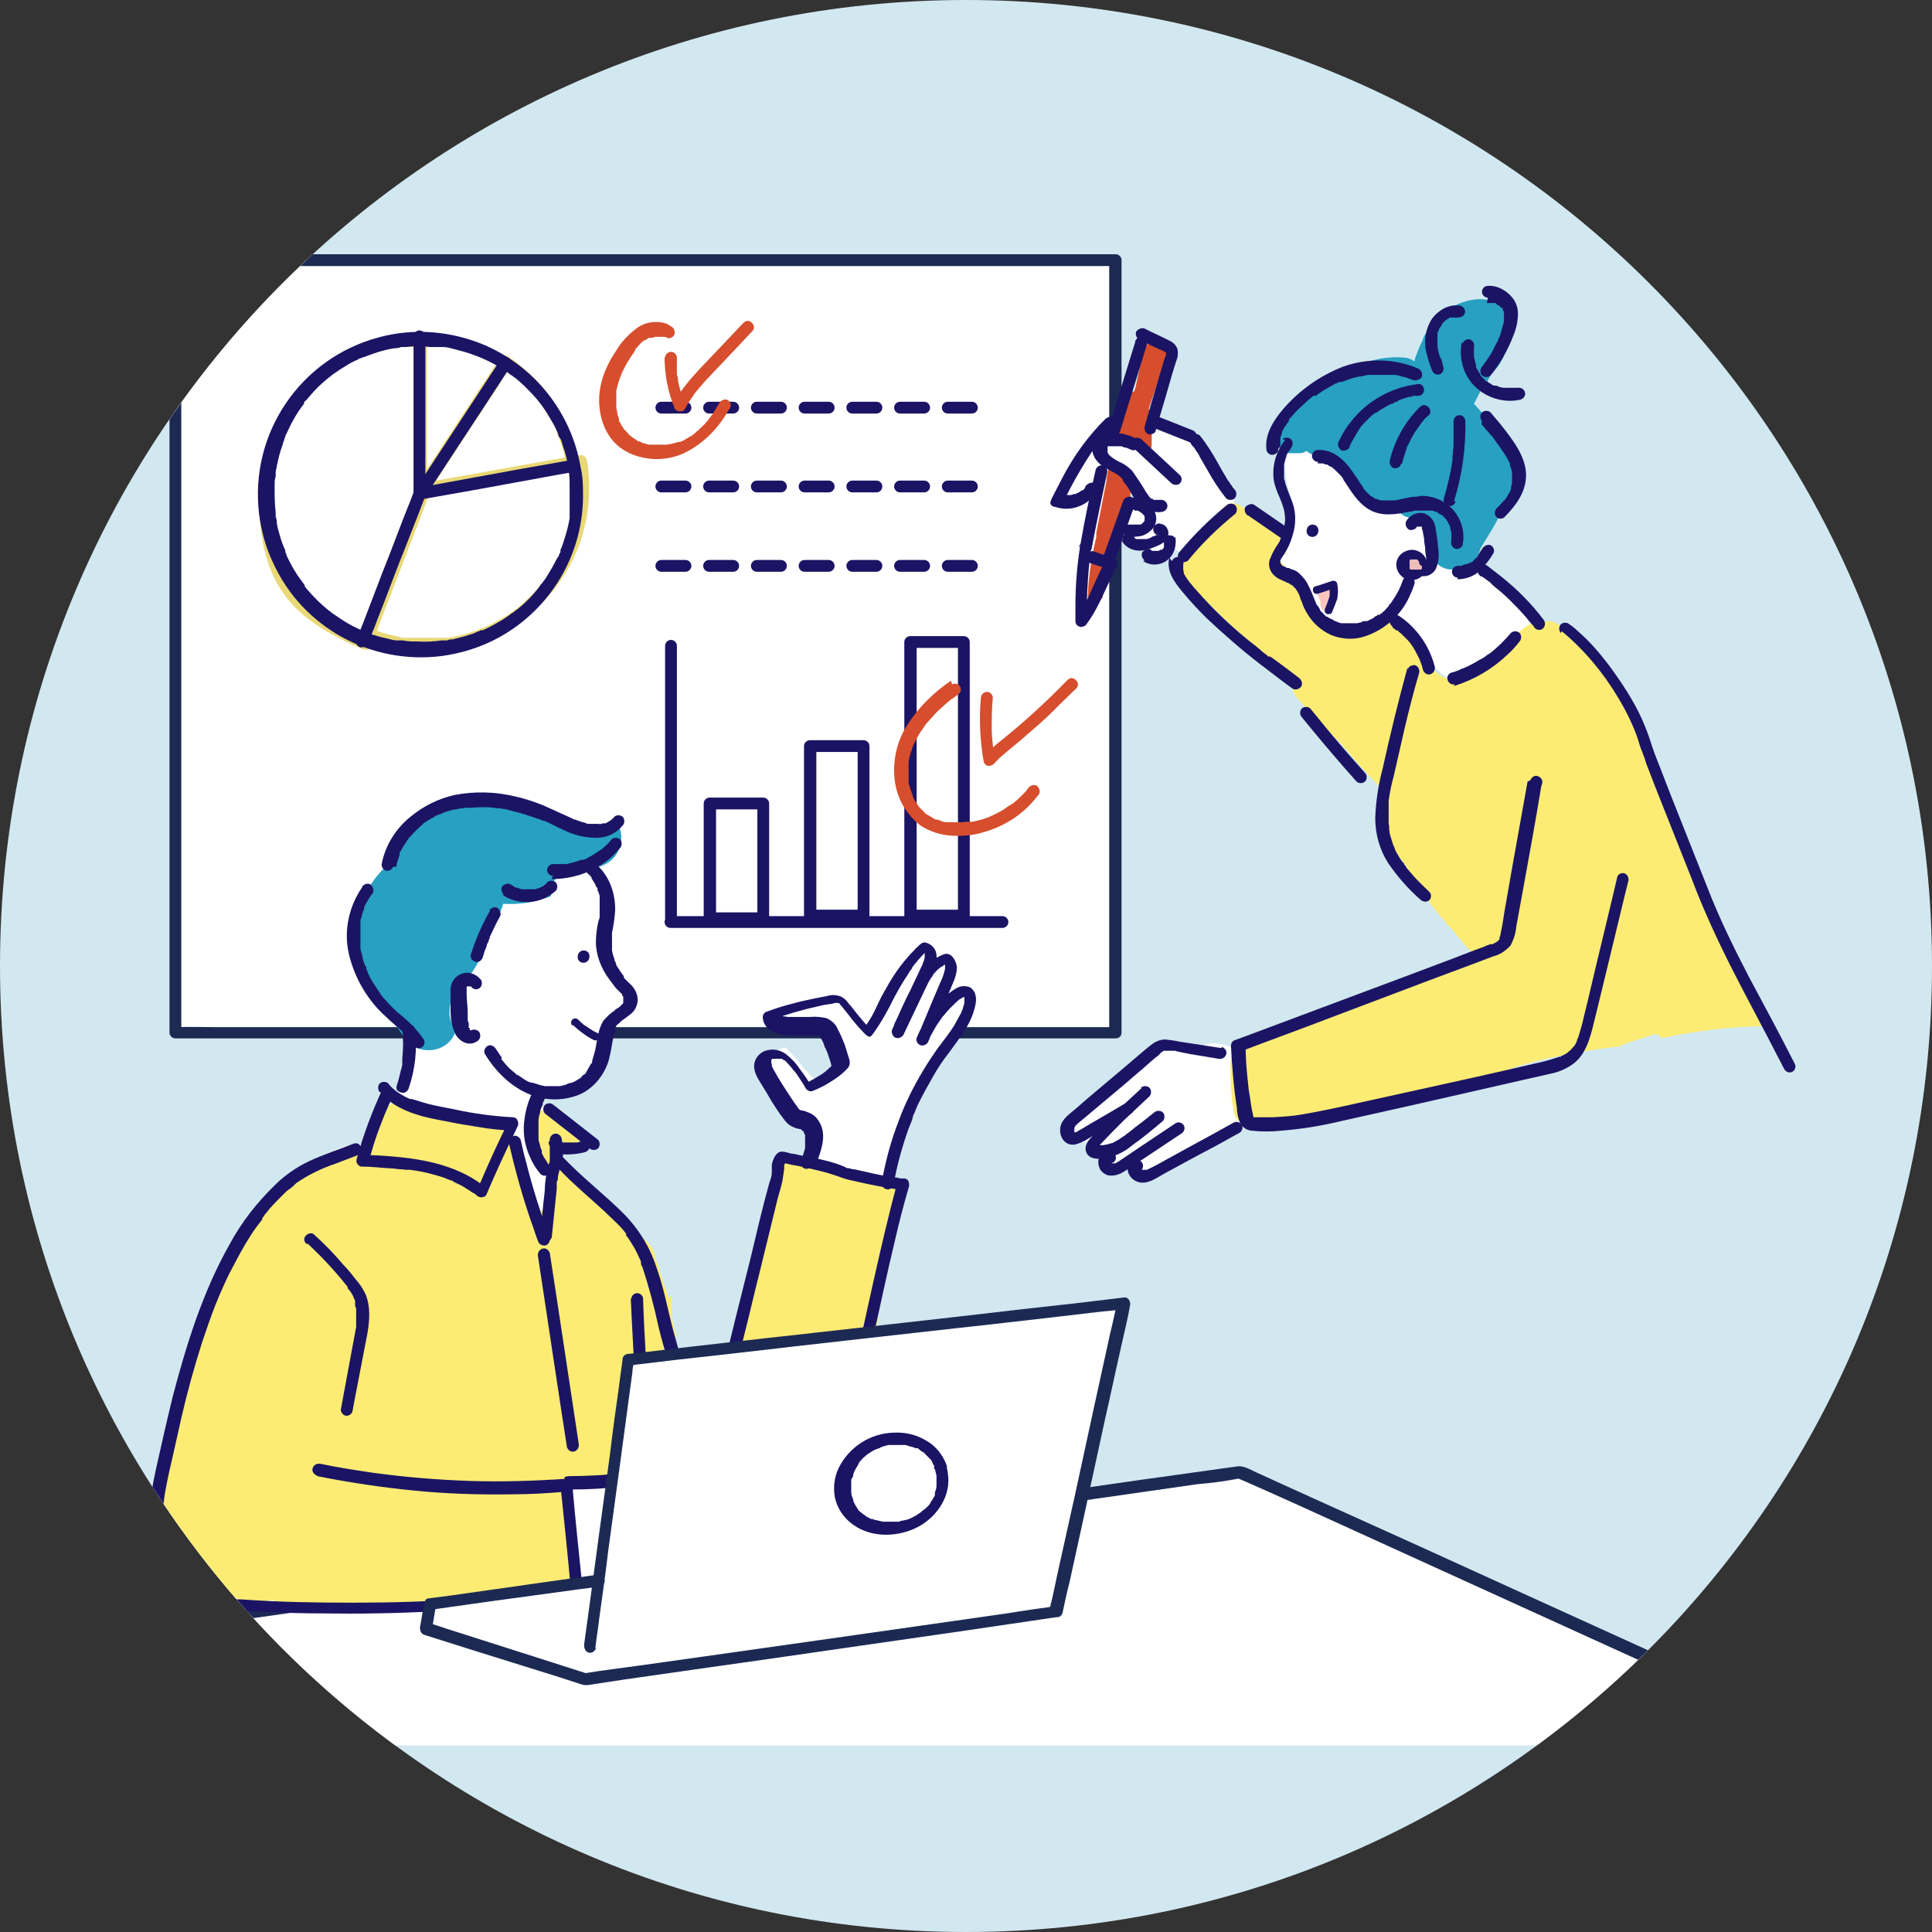 <?xml version="1.0" encoding="UTF-8"?>
<svg id="_レイヤー_1" xmlns="http://www.w3.org/2000/svg" width="360.2" height="360.2" xmlns:xlink="http://www.w3.org/1999/xlink" version="1.1" viewBox="0 0 360.2 360.2">
  <rect x="0" y="0" width="360.2" height="360.2" fill="#333333" stroke="none"/>
  <!-- Generator: Adobe Illustrator 29.1.0, SVG Export Plug-In . SVG Version: 2.1.0 Build 142)  -->
  <defs>
    <style>
      .st0 {
        fill: none;
      }

      .st1 {
        fill: #1b1464;
      }

      .st2 {
        fill: #1c2a53;
      }

      .st3 {
        fill: #d2e8f0;
      }

      .st4 {
        fill: #fcec74;
      }

      .st5 {
        fill: #e9d876;
      }

      .st6 {
        clip-path: url(#clippath-1);
      }

      .st7 {
        fill: #fff;
      }

      .st8 {
        fill: #27a0c1;
      }

      .st9 {
        fill: #2d92be;
      }

      .st10 {
        fill: #fbc4bd;
      }

      .st11 {
        fill: #d64e2d;
      }

      .st12 {
        fill: #edbdb8;
      }

      .st13 {
        clip-path: url(#clippath);
      }
    </style>
    <clipPath id="clippath">
      <rect class="st0" width="360.1" height="360.1"/>
    </clipPath>
    <clipPath id="clippath-1">
      <circle class="st0" cx="180.1" cy="180.1" r="180.1"/>
    </clipPath>
  </defs>
  <g id="_グループ_8632">
    <g id="_グループ_8629">
      <g class="st13">
        <g id="_グループ_8628">
          <path id="_パス_65232" class="st3" d="M0,180.1c0,99.4,80.6,180.1,180.1,180.1s180.1-80.6,180.1-180.1S279.5,0,180.1,0h0C80.6,0,0,80.6,0,180.1"/>
        </g>
      </g>
    </g>
    <g id="_グループ_8631">
      <g class="st6">
        <g id="_マスクグループ_8630">
          <rect id="_長方形_11117" class="st7" x="32.7" y="48.5" width="175.2" height="144.1"/>
          <path id="_パス_65233" class="st2" d="M207.9,191.5H39.8c-2.3,0-4.6-.1-6.8,0h-.3l1.1,1.1V54.3c0-1.9,0-3.8,0-5.6v-.2l-1.1,1.1h168.1c2.3,0,4.6,0,6.8,0h.3l-1.1-1.1v144c0,.6.5,1.1,1.2,1.1s1.1-.5,1.1-1.1V48.5c0-.6-.5-1.1-1.1-1.1H32.7c-.6,0-1.1.5-1.1,1.1v144c0,.6.5,1.1,1.1,1.1h175.2c.6,0,1.1-.5,1.1-1.2s-.5-1.1-1.1-1.1"/>
          <path id="_パス_65234" class="st5" d="M105.9,87.1c.2,1.2.3,2.5.4,3.7v3.2c0,.5,0,.9,0,1.4v.3c0-.3,0,0,0,0,0,.2,0,.5,0,.7-.2.9-.4,1.8-.6,2.7-.2.9-.5,1.8-.8,2.6,0,.2-.2.4-.2.6,0,0,0,.2,0,.3v.2c-.3.4-.5.8-.6,1.2-.8,1.6-1.8,3.2-2.9,4.6,0,0-.3.3,0,0,0,0,0,.2-.2.2,0,.2-.3.4-.4.5-.3.3-.6.7-.9,1-.6.7-1.3,1.3-1.9,1.9s-.7.6-1,.9c-.2,0-.3.3-.5.4h0s-.2,0-.3.2c-.7.5-1.5,1.1-2.3,1.5-.8.5-1.6.9-2.4,1.3-.4.2-.8.4-1.3.6h0c.2,0,0,0,0,0h-.3c-.2.2-.5.3-.7.4-1.7.6-3.5,1.1-5.4,1.4h-.8c.3,0,0,0,0,0h-.4c-.5,0-.9,0-1.4,0h-3.2c-.6,0-1.3,0-1.9,0h-.5s-.3,0,0,0h0c-.3,0-.6,0-1-.2-1.2-.2-2.4-.5-3.6-.9-.6-.2-1.1-.4-1.7-.6l.8,1.4c.4-.9.7-1.8,1-2.7.8-2.2,1.7-4.3,2.5-6.5,1-2.6,2-5.2,3-7.8.9-2.3,1.8-4.5,2.6-6.8.4-1.1.9-2.2,1.3-3.3h0l-.8.8,2.9-.5,6.9-1.2,8.3-1.5c2.4-.4,4.7-.8,7.1-1.3,1.1-.2,2.1-.4,3.2-.6h.4c.6-.2,1-.9.8-1.5s-.8-.9-1.4-.8c-1,.2-1.9.3-2.9.5l-6.8,1.2c-2.8.5-5.5,1-8.3,1.5l-7.2,1.3c-1.2.2-2.3.4-3.5.6s-.8.7-1,1.2c-.2.6-.4,1.1-.6,1.7-.8,2.1-1.6,4.1-2.4,6.2l-3,7.8c-.9,2.4-1.8,4.7-2.7,7.1-.5,1.3-1,2.6-1.5,3.9v.2c-.2.6.2,1.2.8,1.4,4.5,1.7,9.4,2.4,14.3,1.8,3.9-.5,7.7-1.7,11.2-3.6,3.3-1.8,6.3-4.3,8.7-7.2,2.5-3,4.4-6.4,5.6-10.1,1.3-4.1,1.7-8.4,1.3-12.6,0-.7-.2-1.4-.3-2.1-.2-.6-.8-1-1.4-.8s-.9.8-.8,1.4"/>
          <path id="_パス_65235" class="st5" d="M77.1,62.7v29.1c0,.2,0-.2,0-.2h0c0,.2,0,.3,0,.4-.2.6-.4,1.1-.7,1.7-.8,2.1-1.6,4.1-2.4,6.2-1,2.6-2,5.2-3,7.8l-2.7,7-1.5,3.9v.2c.5-.3.9-.5,1.4-.8-.2,0-.3,0-.5-.2h-.2c-.2-.2.2,0,0,0-.3,0-.6-.3-1-.4-.6-.3-1.2-.6-1.8-.9-1.2-.6-2.3-1.4-3.3-2.2,0,0-.3-.2,0,0h0c0-.2-.3-.3-.4-.4-.3-.2-.5-.4-.8-.6-.5-.4-1-.9-1.4-1.3s-.9-1-1.4-1.5c-.2-.2-.4-.5-.6-.7,0,0-.2-.2-.3-.4l-.2-.2c.2.2,0,0,0,0-.8-1.1-1.5-2.2-2.2-3.3l-.9-1.8c0-.3-.3-.6-.4-.9,0,0,0-.3,0,0v-.2c0-.2-.2-.4-.2-.6-.5-1.3-.9-2.5-1.2-3.9-.2-.7-.3-1.4-.4-2.1v-.5s0-.4,0,0v-.2c0-.4,0-.7,0-1.1,0-1.4,0-2.7,0-4.1,0-.7,0-1.3.2-2v-.3c0,.3,0,0,0,0v-.5c0-.3,0-.7.2-1,.2-1.2.6-2.5,1-3.7s.4-1.2.6-1.7c0,0,0-.2,0-.2,0,.3,0,0,0,0l.2-.4c0-.3.3-.6.4-.9.6-1.1,1.2-2.2,1.9-3.2.3-.5.7-1,1.1-1.5,0,0,.2-.3,0,0h0c0-.3.2-.4.3-.5.2-.2.4-.5.6-.7.8-.9,1.7-1.8,2.6-2.7.5-.4.9-.8,1.4-1.2.2-.2-.2,0,0,0,0,0,0,0,.2,0,0,0,.2-.2.3-.2.3-.2.5-.4.8-.6,1-.7,2.1-1.3,3.2-1.9.6-.3,1.1-.6,1.7-.8-.3,0,0,0,.2,0,.2,0,.3,0,.5-.2.3,0,.6-.2.9-.3,1.2-.4,2.5-.8,3.8-1,.6,0,1.2-.2,1.9-.3-.3,0,0,0,0,0h3.6c.6,0,1.1-.5,1.1-1.1s-.5-1.1-1.1-1.1c-16.7,0-30.3,13.6-30.3,30.3s6.8,22.4,17.4,27.4c.7.3,1.4.6,2.1.9.6.2,1.2-.2,1.4-.8.4-.9.7-1.8,1-2.7.8-2.2,1.7-4.3,2.5-6.5,1-2.6,2-5.3,3-7.9.9-2.3,1.8-4.5,2.6-6.8.3-.7.6-1.5.9-2.2,0-.3.3-.7.4-1.1v-29.5c0-.6-.5-1.1-1.1-1.1s-1.1.5-1.1,1.1"/>
          <path id="_パス_65236" class="st5" d="M106.7,85.7c-1,.2-1.9.3-2.9.5l-6.7,1.2c-2.8.5-5.5,1-8.3,1.5-2.4.4-4.8.9-7.2,1.3-1.2.2-2.4.4-3.5.6h0c.4.6.9,1.1,1.3,1.7.5-.8,1.1-1.6,1.6-2.4l3.8-5.8c1.5-2.3,3.1-4.7,4.6-7,1.3-2,2.7-4.1,4-6.1.6-1,1.3-1.9,1.9-3h0l-1.5.4c.3.2.6.4.9.6.2,0,.3.2.5.3h.2c0,0,0,.2,0,.2h0c.6.5,1.2,1,1.7,1.5,1.1,1,2.2,2.1,3.1,3.3l.2.2c.2.2,0,0,0,0s.2.3.3.4c.2.3.5.7.7,1,.4.6.8,1.2,1.2,1.9.4.7.7,1.3,1.1,2,0,.2.2.3.2.5,0,0,0,.2,0,.3,0,0,0,.3,0,0,0,.4.3.7.4,1.1.6,1.6,1.1,3.3,1.4,5.1.2.6.8,1,1.4.8s.9-.8.8-1.4c-1.1-6.3-4.3-12.2-9-16.6-1.3-1.2-2.7-2.4-4.2-3.4-.5-.3-1.2,0-1.5.4-.5.8-1.1,1.6-1.6,2.4l-3.8,5.8c-1.5,2.3-3.1,4.7-4.6,7-1.3,2-2.7,4.1-4,6.1-.6,1-1.4,1.9-1.9,3h0c-.2.4-.2.9,0,1.3.3.4.7.5,1.2.4l2.9-.5c2.3-.4,4.6-.8,6.9-1.2l8.3-1.5c2.4-.4,4.7-.8,7.1-1.3,1.1-.2,2.1-.4,3.2-.6h.4c.6-.2,1-.8.8-1.4s-.8-.9-1.4-.8"/>
          <path id="_パス_65237" class="st1" d="M105.9,87.1c.2.9.3,1.8.3,2.8v2.7c0,.7,0,1.5,0,2.2,0,.3,0,.6,0,.9,0,.3,0-.3,0,0v.3c0,.2,0,.4,0,.6-.2,1.4-.6,2.7-1,4-.2.6-.4,1.3-.7,1.9v.2s0,.3,0,0c0,.2,0,.3-.2.5,0,.3-.3.7-.5,1-.6,1.2-1.3,2.4-2,3.5-.2.3-.3.5-.5.7,0,0-.2.3-.3.4l-.2.2h0c-.4.7-.9,1.2-1.3,1.7-.9,1-1.8,1.9-2.8,2.7-.3.2-.5.4-.8.6-.2.2.2,0,0,0l-.2.2c-.2,0-.3.2-.5.3-.5.4-1.1.8-1.6,1.1-1.2.7-2.4,1.4-3.6,1.9h-.2c0,0-.3.2,0,0-.2,0-.3,0-.5.2-.3,0-.7.3-1,.4-.6.2-1.3.4-1.9.6-.7.2-1.3.3-2,.5-.3,0-.7,0-1,.2h-.8q0,0,0,0h-.2c-1.5.2-3,.3-4.5.2-.9,0-1.9,0-2.8-.2,0,0-.4,0-.2,0h-.3c-.2,0-.5,0-.7,0-.5,0-1-.2-1.5-.3-.9-.2-1.8-.4-2.6-.7-.4,0-.8-.3-1.3-.5-.2,0-.3,0-.5-.2h-.2c-.2,0,.2,0,0,0-1.3-.6-2.6-1.2-3.8-2-.6-.4-1.2-.8-1.8-1.2,0,0-.3-.2-.4-.3q-.2-.2,0,0c.2.2,0,0,0,0-.3-.2-.6-.5-.9-.7-1.1-.9-2.1-1.9-3.1-3-.2-.3-.5-.5-.7-.8,0,0-.2-.3-.3-.4,0,0-.2-.2,0,0,0,0,0,0,0-.2-.4-.6-.9-1.2-1.3-1.8-.8-1.2-1.5-2.5-2.1-3.8,0-.2,0-.3-.2-.5,0,.3,0-.2,0-.2,0-.4-.3-.7-.4-1.1-.3-.7-.5-1.4-.7-2.1s-.4-1.4-.5-2.1c0-.4,0-.7-.2-1.1v-.5c0,.3,0,0,0,0v-.4c-.2-1.5-.2-3-.2-4.5s0-1.5.2-2.2v-.5s0,.3,0,0v-.3c0-.4.2-.7.2-1.1.3-1.4.6-2.7,1.1-4,0-.3.2-.6.3-.9,0-.2,0-.3.2-.5v-.2c0-.2.2-.4,0,0,.3-.6.6-1.3.9-1.9.6-1.2,1.3-2.4,2.1-3.5.2-.2.4-.5.5-.7,0,0,0,0,0-.2.2-.2-.2.2,0,0,0,0,.2-.3.4-.4.4-.5.9-1,1.3-1.5.9-1,1.9-1.9,2.9-2.7,0,0,.3-.2.4-.3.2-.2-.2,0,0,0l.2-.2c.3-.2.6-.4.9-.6.5-.4,1.1-.7,1.7-1.1.6-.4,1.2-.7,1.8-1,.3,0,.5-.3.8-.4.2,0,.3,0,.5-.2h.2s.4-.2,0,0c1.3-.5,2.6-1,3.9-1.3.7-.2,1.3-.3,2-.4.3,0,.7,0,1-.2h.3c.3,0-.3,0,0,0h.6c1.5-.2,3.1-.2,4.6,0h2.4q0,0,0,0c.9,0,1.7.3,2.5.5,3.3.8,6.4,2.1,9.2,4,.3.2.6.4.9.7.2,0,.3.2.5.3,0,0,.3.2,0,0,0,0,.2.2.3.2.6.5,1.2,1,1.7,1.5,1.1,1.1,2.2,2.2,3.1,3.4-.2-.2,0,0,0,0,0,0,0,.2.2.2,0,.2.2.3.3.5.2.3.4.6.6.9.4.7.8,1.3,1.2,2,.4.7.7,1.4,1,2.1v.3c0,0,.3.3.2,0,0,.2,0,.4.2.5.2.4.3.8.4,1.2.5,1.4.9,2.9,1.1,4.4.2.6.8,1,1.4.8s.9-.8.8-1.4c-1.8-9.9-8.4-18.3-17.7-22.4-6.3-2.7-13.3-3.3-19.9-1.5-14.6,3.9-24.1,17.9-22.3,32.9.4,3.1,1.2,6.2,2.6,9.1,5.5,12.1,18.3,19.1,31.5,17.4,2.9-.4,5.8-1.2,8.5-2.4,10.7-4.8,17.7-15.5,17.8-27.2,0-1.9,0-3.9-.5-5.8-.2-.6-.8-1-1.4-.8s-.9.8-.8,1.4"/>
          <path id="_パス_65238" class="st1" d="M77.1,62.7v29.1h0c0,.7.5,1.2,1.1,1.2s1.1-.5,1.1-1.1v-29.1h0c0-.7-.5-1.2-1.1-1.2s-1.1.5-1.1,1.1h0"/>
          <path id="_パス_65239" class="st1" d="M106.3,85.8l-2.8.5-6.8,1.2c-2.7.5-5.5,1-8.2,1.5l-7.1,1.3c-1.1.2-2.3.4-3.4.6h0c-.6.2-1,.8-.8,1.4s.8.9,1.4.8l2.8-.5c2.3-.4,4.5-.8,6.8-1.2,2.7-.5,5.5-1,8.2-1.5l7.1-1.3c1.1-.2,2.3-.4,3.4-.6h0c.6-.2,1-.8.8-1.4s-.8-.9-1.4-.8"/>
          <path id="_パス_65240" class="st1" d="M68.7,119.8c.4-.9.7-1.9,1.1-2.8.8-2.2,1.7-4.3,2.5-6.5,1-2.6,2-5.3,3.1-8,.9-2.3,1.8-4.6,2.7-6.9.4-1.1.9-2.3,1.3-3.4h0c.2-.6-.2-1.2-.8-1.4-.6,0-1.2.2-1.4.8-.4.9-.7,1.9-1.1,2.8-.9,2.2-1.7,4.4-2.6,6.7-1,2.7-2.1,5.3-3.1,8l-2.6,6.8c-.4,1-.8,2-1.2,3,0,0,0,.3-.2.4-.2.6.2,1.2.8,1.4.6,0,1.2-.2,1.4-.8"/>
          <path id="_パス_65241" class="st1" d="M79.3,92.5c.5-.8,1.1-1.6,1.6-2.4l3.8-5.8,4.6-7c1.3-2,2.7-4.1,4-6.1.6-1,1.3-1.9,1.9-3h0c.3-.5,0-1.2-.4-1.5s-1.2,0-1.5.4c-.5.8-1.1,1.6-1.6,2.4l-3.8,5.8c-1.5,2.3-3.1,4.7-4.6,7-1.3,2-2.7,4.1-4,6.1-.6,1-1.3,1.9-1.9,3h0c-.3.6,0,1.3.4,1.6.5.3,1.2,0,1.6-.4"/>
          <path id="_パス_65242" class="st1" d="M125.1,172.3c-.6,0-1.1-.5-1.1-1.1v-50.8c0-.6.5-1.1,1.1-1.1s1.1.5,1.1,1.1h0v50.8c0,.6-.5,1.1-1.1,1.1"/>
          <path id="_パス_65243" class="st1" d="M186.9,173h-61.9c-.6,0-1.1-.5-1.1-1.1s.5-1.1,1.1-1.1h61.9c.6,0,1.1.5,1.1,1.1s-.5,1.1-1.1,1.1h0"/>
          <path id="_パス_65244" class="st1" d="M142.3,172.3h-10c-.6,0-1.1-.5-1.1-1.1v-21.4c0-.6.5-1.1,1.1-1.1h10c.6,0,1.1.5,1.1,1.1h0v21.4c0,.6-.5,1.1-1.1,1.1M133.5,170.1h7.7v-19.2h-7.7v19.2Z"/>
          <path id="_パス_65245" class="st1" d="M161,171.8h-10c-.6,0-1.1-.5-1.1-1.1v-31.6c0-.6.5-1.1,1.1-1.1h10c.6,0,1.1.5,1.1,1.1v31.6c0,.6-.5,1.1-1.1,1.1M152.2,169.6h7.7v-29.4h-7.7v29.4Z"/>
          <path id="_パス_65246" class="st1" d="M179.7,171.8h-10c-.6,0-1.1-.5-1.1-1.1v-51c0-.6.5-1.1,1.1-1.1h10c.6,0,1.1.5,1.1,1.1v51c0,.6-.5,1.1-1.1,1.1M170.9,169.6h7.7v-48.8h-7.7v48.8Z"/>
          <path id="_パス_65247" class="st1" d="M181.2,77.1h-4.5c-.6,0-1.1-.5-1.1-1.1s.5-1.1,1.1-1.1h4.5c.6,0,1.1.5,1.1,1.1s-.5,1.1-1.1,1.1h0M172.3,77.1h-4.5c-.6,0-1.1-.5-1.1-1.1s.5-1.1,1.1-1.1h4.5c.6,0,1.1.5,1.1,1.1s-.5,1.1-1.1,1.1M163.4,77.1h-4.5c-.6,0-1.1-.5-1.1-1.1s.5-1.1,1.1-1.1h4.5c.6,0,1.1.5,1.1,1.1s-.5,1.1-1.1,1.1M154.5,77.1h-4.5c-.6,0-1.1-.5-1.1-1.1s.5-1.1,1.1-1.1h4.5c.6,0,1.1.5,1.1,1.1s-.5,1.1-1.1,1.1h0M145.6,77.1h-4.5c-.6,0-1.1-.5-1.1-1.1s.5-1.1,1.1-1.1h4.5c.6,0,1.1.5,1.1,1.1s-.5,1.1-1.1,1.1M136.7,77.1h-4.5c-.6,0-1.1-.5-1.1-1.1s.5-1.1,1.1-1.1h4.5c.6,0,1.1.5,1.1,1.1s-.5,1.1-1.1,1.1M127.8,77.1h-4.5c-.6,0-1.1-.5-1.1-1.1s.5-1.1,1.1-1.1h4.5c.6,0,1.1.5,1.1,1.1s-.5,1.1-1.1,1.1h0"/>
          <path id="_パス_65248" class="st11" d="M124.4,60.4c-1.9-.7-4.1-.4-5.7.8s-2.9,2.6-3.9,4.3c-2.1,3.1-3.5,6.9-3,10.7.2,1.8.8,3.6,1.8,5.1s2.4,2.6,4,3.3c3.3,1.4,7,1.3,10.1-.2,3.2-1.6,5.8-4.1,7.7-7.2.2-.4.4-.7.7-1.1.3-.5.1-1.2-.4-1.5s-1.2,0-1.5.4c-.4.7-.9,1.4-1.3,2.1,0,.2-.2.3-.3.4,0,0,0,0-.1.2-.2.3.1-.2,0,0-.3.3-.5.7-.8,1-.5.6-1.1,1.1-1.7,1.7-.2,0-.3.3-.5.4-.3.2.2,0,0,0l-.2.2c-.3.2-.6.4-1,.6-.3.2-.7.4-1,.6-.2,0-.4.2-.5.2-.3,0,.2,0,0,0s-.2,0-.3,0c-.7.2-1.4.4-2.2.5-.3,0,.2,0,0,0h-2.9c.3,0,0,0,0,0-.4,0-.7,0-1.1-.2-.4,0-.7-.2-1-.4.3,0,0,0,0,0,0,0-.2,0-.2,0-.2,0-.3-.2-.5-.3-.3-.2-.6-.4-.9-.6.2.2,0,0,0,0l-.2-.2c-.2,0-.3-.3-.5-.5s-.2-.3-.4-.4l-.2-.2c.2.2,0,0,0,0-.2-.3-.5-.7-.7-1.1,0-.2-.2-.3-.3-.5,0,0,0-.3,0,0v-.3c0-.4-.3-.7-.3-1.1s-.2-.8-.2-1.1c0,.3,0,0,0,0v-2.7c0-.4,0,.2,0,0v-.4c.3-1.6.9-3.2,1.7-4.7.5-.9,1-1.7,1.6-2.5,0,0,0-.2.2-.3,0,0,0,0,0,0,0,0,0,0,0-.2.2-.2.3-.4.5-.6.3-.3.6-.7,1-1,0,0,.2,0,.2-.2,0,0,0,0,0,0,0,0,0,0,.2,0,.2,0,.4-.3.6-.4,0,0,.2,0,.3,0,0,0,.4-.2.2,0,.2,0,.4,0,.6-.2h.3s.5,0,.2,0h1c-.3,0,.2,0,.2,0,.2,0,.5,0,.7.2.6.2,1.2-.2,1.4-.8,0-.6-.2-1.2-.8-1.4"/>
          <path id="_パス_65249" class="st11" d="M123.9,66.5c0,3.2.6,6.5,1.8,9.4,0,.4.5.7.9.8.5,0,.9,0,1.1-.5.3-.5.6-1,.9-1.5.2-.2.3-.5.5-.7,0,0,.2-.2.2-.3,0,0,0,0,.1-.2s.2-.2,0,0c.7-.9,1.5-1.8,2.3-2.7,1.8-1.9,3.6-3.8,5.4-5.7l3.1-3.3c.5-.4.5-1.1,0-1.6-.4-.5-1.1-.5-1.6,0h0l-5.6,5.9c-1.7,1.8-3.5,3.6-5,5.5-.9,1.1-1.7,2.3-2.3,3.5l2.1.3c-.6-1.4-1.1-2.9-1.4-4.4,0-.4,0-.8-.2-1.1,0,0,0-.2,0,0v-3.2c0-.6-.5-1.1-1.1-1.1s-1.1.5-1.1,1.1"/>
          <path id="_パス_65250" class="st11" d="M177.3,126.9c-3.2,2.2-6,4.9-8.1,8.2-2,3-2.8,6.7-2.4,10.3.4,3.4,2.1,6.4,4.8,8.5,1.7,1.1,3.8,1.8,5.8,1.9,1.9.1,3.9,0,5.8-.6,3.7-1,7-3,9.5-5.9.3-.4.7-.8,1-1.2.3-.5.1-1.2-.4-1.6-.5-.3-1.2-.1-1.6.4,0,0-.2.2,0,0,0,0-.1.2-.2.3-.1.2-.3.4-.4.5l-.9.9c-.3.3-.6.6-1,.9-.2.1-.3.3-.5.4h-.1s-.2.2-.3.2c-.7.5-1.4,1-2.2,1.4-.4.2-.8.4-1.2.6-.1,0,0,0,0,0h-.1c-.1,0-.2.1-.3.2-.2,0-.4.2-.6.2-.8.3-1.7.5-2.5.7h-.6s-.3,0,0,0h-.4c-.4,0-.8.1-1.3.1h-2.2s-.2,0,0,0,0,0,0,0h-.4c-.5,0-1-.2-1.4-.4-.1,0-.2,0-.4-.1h-.2s.1,0,0,0c-.2,0-.4-.2-.6-.3-.3-.2-.6-.4-1-.6,0,0-.1,0-.2-.1.1.1,0,0,0,0-.1-.1-.3-.2-.4-.4l-.8-.8-.2-.2s-.2-.2,0,0c-.1-.2-.2-.3-.3-.5-.2-.3-.4-.6-.6-.9,0-.2-.2-.3-.2-.5,0,0,0-.2-.1-.3h0c0-.2,0,0,0-.1-.3-.7-.5-1.4-.7-2.1v-.8s0-.2,0,0,0,0,0,0v-3.1s0-.2,0,0,0,0,0,0c.1-.8.3-1.6.6-2.3,0-.2.1-.4.2-.6,0-.1,0-.2.1-.3,0,0,0-.2,0,0s0,0,0,0c.2-.4.4-.8.6-1.2.4-.8.9-1.5,1.4-2.2,0,0,.1-.2.2-.3,0,0,.2-.2,0,0,.1-.2.3-.4.4-.5.3-.3.6-.7.9-1,.6-.7,1.2-1.3,1.9-1.9.3-.3.7-.6,1-.9.2-.1.3-.3.5-.4l.2-.2h.1c.1-.1-.1,0,0,0,.4-.3.7-.5,1.1-.8.5-.3.7-1,.4-1.5s-1-.7-1.5-.4"/>
          <path id="_パス_65251" class="st11" d="M182.9,129.8c-.4,4.1-.2,8.2.5,12.2.1.4.5.8.9.8s.9-.2,1.1-.5c.1-.2,0,0,0,0l.2-.2c0-.1.2-.2.3-.3.2-.3.5-.5.7-.7.5-.4.9-.8,1.4-1.2,1.1-.9,2.1-1.7,3.1-2.6,2.1-1.8,4.2-3.6,6.1-5.6,1.1-1.1,2.3-2.2,3.4-3.3.5-.4.5-1.1,0-1.6s-1.1-.5-1.6,0h0c-3.9,4-8,7.8-12.4,11.3-1.2.9-2.3,2-3.2,3.2.7,0,1.4.2,2.1.3-.2-1-.3-1.8-.4-2.7-.1-1-.2-2-.2-2.9,0-2,0-3.9.2-5.9,0-.6-.5-1.1-1.1-1.1s-1.1.5-1.1,1.1"/>
          <path id="_パス_65252" class="st7" d="M343.3,325.4H27.2v-22l204.1-28.9,112.1,50.9h-.1Z"/>
          <path id="_パス_65253" class="st1" d="M181.2,91.8h-4.5c-.6,0-1.1-.5-1.1-1.1s.5-1.1,1.1-1.1h4.5c.6,0,1.1.5,1.1,1.1s-.5,1.1-1.1,1.1h0M172.3,91.8h-4.5c-.6,0-1.1-.5-1.1-1.1s.5-1.1,1.1-1.1h4.5c.6,0,1.1.5,1.1,1.1s-.5,1.1-1.1,1.1M163.4,91.8h-4.5c-.6,0-1.1-.5-1.1-1.1s.5-1.1,1.1-1.1h4.5c.6,0,1.1.5,1.1,1.1s-.5,1.1-1.1,1.1M154.5,91.8h-4.5c-.6,0-1.1-.5-1.1-1.1s.5-1.1,1.1-1.1h4.5c.6,0,1.1.5,1.1,1.1s-.5,1.1-1.1,1.1h0M145.6,91.8h-4.5c-.6,0-1.1-.5-1.1-1.1s.5-1.1,1.1-1.1h4.5c.6,0,1.1.5,1.1,1.1s-.5,1.1-1.1,1.1M136.7,91.8h-4.5c-.6,0-1.1-.5-1.1-1.1s.5-1.1,1.1-1.1h4.5c.6,0,1.1.5,1.1,1.1s-.5,1.1-1.1,1.1M127.8,91.8h-4.5c-.6,0-1.1-.5-1.1-1.1s.5-1.1,1.1-1.1h4.5c.6,0,1.1.5,1.1,1.1s-.5,1.1-1.1,1.1h0"/>
          <path id="_パス_65254" class="st1" d="M181.2,106.6h-4.5c-.6,0-1.1-.5-1.1-1.1s.5-1.1,1.1-1.1h4.5c.6,0,1.1.5,1.1,1.1s-.5,1.1-1.1,1.1h0M172.3,106.6h-4.5c-.6,0-1.1-.5-1.1-1.1s.5-1.1,1.1-1.1h4.5c.6,0,1.1.5,1.1,1.1s-.5,1.1-1.1,1.1M163.4,106.6h-4.5c-.6,0-1.1-.5-1.1-1.1s.5-1.1,1.1-1.1h4.5c.6,0,1.1.5,1.1,1.1s-.5,1.1-1.1,1.1M154.5,106.6h-4.5c-.6,0-1.1-.5-1.1-1.1s.5-1.1,1.1-1.1h4.5c.6,0,1.1.5,1.1,1.1s-.5,1.1-1.1,1.1h0M145.6,106.6h-4.5c-.6,0-1.1-.5-1.1-1.1s.5-1.1,1.1-1.1h4.5c.6,0,1.1.5,1.1,1.1s-.5,1.1-1.1,1.1M136.7,106.6h-4.5c-.6,0-1.1-.5-1.1-1.1s.5-1.1,1.1-1.1h4.5c.6,0,1.1.5,1.1,1.1s-.5,1.1-1.1,1.1M127.8,106.6h-4.5c-.6,0-1.1-.5-1.1-1.1s.5-1.1,1.1-1.1h4.5c.6,0,1.1.5,1.1,1.1s-.5,1.1-1.1,1.1h0"/>
          <path id="_パス_65255" class="st2" d="M27.5,304.5l20.3-2.9,48.8-6.9,59-8.4,51-7.2,16.7-2.4c2.7-.2,5.4-.6,8-1.1h.3-.9c0-.1,11.1,4.9,11.1,4.9l26.8,12.2,32.3,14.7c9.3,4.2,18.6,8.5,28,12.7,4.5,2.1,9,4.3,13.7,6.2h.2c1.3.6,2.5-1.4,1.1-2l-19-8.6c-13.6-6.2-27.3-12.4-40.9-18.6-12.9-5.9-25.9-11.8-38.8-17.6l-11-5c-1.1-.5-2.3-1.3-3.6-1.1-5.7.8-11.5,1.6-17.2,2.4l-36.3,5.2c-15.3,2.2-30.6,4.3-46,6.5-15.5,2.2-31,4.4-46.5,6.6l-37.6,5.3c-6.4.9-12.8,1.8-19.3,2.7h-.9c-1.4.3-.8,2.5.6,2.3"/>
          <path id="_パス_65256" class="st7" d="M125.3,267.7c-.2-8.9.4-18.6-2.5-27.2-1.5-4.5-4-8.5-7.3-11.9-1.3-1.4-2.7-2.7-4.1-4.1-.6-.6-1.2-1.3-1.8-2,.3.4-.3-.4-.4-.6-.3-.5-.6-1-.9-1.5-.6-1-1.4-1.7-2.4-2.2-.3,0-.6-.1-.8-.3,0,0-.3,0-.4-.1h.2c-.7-.7-.6-1.9,0-2.6.3-.3.7-.5,1.2-.5s.9.1,1.2.4c1-2.4.4-5.9-2.2-7.1-.9-.4-1.9-1-3-1.5h-.2c-1,0-1.8-.9-1.7-1.9,0-.9.8-1.7,1.7-1.7s.9.2,1.2.5c3.6,0,6.5-2.5,8.3-5.7.7-1.3.9-2.8.5-4.2,0-.3,0-.6.2-.9,1.2-.9,2.4-1.9,3.5-2.9,2.2-2.2,2.1-5.7,0-7.9-1-1-2.3-1.5-3.6-1.6,0-.1-.2-.3-.3-.4,0-.2,0-.5-.2-.7h0v-1.5c0-3.6.6-7.2.6-10.8,0-3-1.9-5.8-4.9-6.5-2.8-.6-5.7.6-7.2,3-1.5-.1-3,.5-4.1,1.6-1.5,1.7-2.7,3.6-3.5,5.8-.6.9-1.1,2-1.4,3.1-.8,1.6-1.4,3.2-1.8,5-.2.3-.5.6-.6.9,0,.1-.2.3-.3.5-1.9.5-3.5,2-4,3.9-.5,1.6-.6,3.2-.4,4.8-.9.4-1.8.9-2.6,1.3-2.3,1.1-4,3.1-4.8,5.5-.2.7-.4,1.5-.5,2.3,0,.4-.2.8-.2,1.2h0c-.8,1.3-1.1,2.8-.9,4.2-.3.1-.5.2-.7.4l-1.1.9c-.7.7-1.2,1.5-1.4,2.4,0,.5,0,1-.2,1.5h0c-1.5.9-2.5,2.5-2.6,4.3-.3,0-.6.1-.8.2-.6.2-1.3.4-1.9.6-.8-.2-1.6-.1-2.4.2-11,4-17.3,14.4-21.9,24.5-5.1,11.1-8.5,22.9-9.9,35,0,.4-.1.9-.2,1.4-1.1,3.4-2.4,6.9-2,10.5-1.2,3.2-.2,6.7,2.5,8.8,1.4,1,3,1.8,4.7,2.3,2.3,1.9,5,3.2,7.9,3.8,1.7-.1,3.4,0,5.1-.2,0-.2.3-.4.6-.5,1.3-.8,3-.5,4,.7.2-.3.6-.4,1-.4,6.1.7,12.1-.4,18.1-.4h3.1c12.2-2.1,24.6-3.1,37-3.1s.7.1.9.4c1.2-.3,2.4-.6,3.6-.9,2.1-.6,4.4-3,4.1-5.4-.3-2.8-.7-5.6-1-8.4,0-1.3-.4-2.5-.9-3.7.4-.8.7-1.7.6-2.6v-2.7c2.7-.3,4.8-2.7,4.8-5.5M75.5,199.3c0-.3.3-.6.6-.9-.2.3-.4.6-.6.9"/>
          <path id="_パス_65257" class="st9" d="M85.3,186.8h0"/>
          <path id="_パス_65258" class="st8" d="M115.3,153.8c-.6.2-1.3.3-1.9.4-4.3.8-8.4.1-11.8-2.5h-.3c-.4,0-.9-.1-1.3-.2-3.9-.7-7.9-1.8-11.9-1.6-4.3,0-8.4,1.6-11.5,4.5-1.7,1.7-3,3.8-3.6,6.2-2.7,2.2-4.7,5.1-5.9,8.4-1.5,4.3-1.9,10.3,1,13.8,1.7,3.9,4.8,6.7,7,10.3,1.4,2.4,4.4,3.3,6.9,2.3,1.5-.6,2.6-1.8,3-3.4-.2-.2-.4-.5-.5-.7-.4-.7-.6-1.4-.7-2.1,0-1.5.2-3,.9-4.3.4-.8,1.1-1.4,2-1.7,1.3-1.8,2.5-3.7,3.5-5.7.3-.7.5-1.4.6-2.1,1.3-2.1,2.3-4.5,3-6.9,3,.2,6-.3,8.9-1.4v-.7c0-2.3,1.9-4.1,4.1-4.1s.9,0,1.3-.1c.7-.5,1.5-.8,2.4-.8s.9,0,1.3.2c.4-.2.9-.4,1.3-.6,2.4-1.4,3.4-4.4,2.3-7"/>
          <path id="_パス_65259" class="st4" d="M124.7,242c-1.1-3-2.1-6.1-3-9.2-1.3-1.6-2.8-3-4.2-4.4-.3,0-.6-.2-.9-.2v-.2c0-.2-.3-.6-.4-.9-1.8-1.7-3.4-3.4-5-5.3-.7-.1-1.3-.3-1.9-.5h0c-.4-.1-.8-.3-1.1-.5-1.3-.7-2.1-2-2.3-3.4-.9-.3-1.5-1.3-1.2-2.3.2-.7.9-1.2,1.6-1.2h.4c.7-1,1.9-1.6,3.1-1.8-1.8-1.3-3.5-2.8-4.9-4.6l-.3-.6c-.6,0-1.2,0-1.8.1-1.6-.2-3.2.3-4.4,1.2.4.2.6.6.8,1,1.5,4.8,3.1,9.5,4.2,14.4.5,2.3-3,3.2-3.5,1-1-4.5-2.5-8.8-3.8-13.2-.2.5-.3,1.1-.3,1.7-.7-1.9-2.2-3.3-4.1-3.7-4.9-1-9.7-2.3-14.3-4-3.1-1.1-7.1,1.3-7.8,4.4h0s0,.1-.2.2v2.4c0,.8-.6,1.5-1.3,1.7-3.3,1.1-6.8,1.9-9.5,4.2-.5.5-1.3.6-2,.3-3.5,2.8-6.7,6.1-9.5,9.6-3.7,4.7-6.8,9.8-9.3,15.2.2.4.3.9.2,1.3-2.5,10-5.3,19.9-7.4,30,0,.5-.4.9-.9,1.1-.1,1.2-.2,2.4-.3,3.7-.3,3-.2,6.1.4,9.1.9,3.6,3.5,6.6,6.9,8,2.2.9,4.6,1.3,7,1.2,1.3.7,2.7,1,4.2,1s1.9-.2,2.7-.5c.4.1.7.2,1.1.4.4.1.7.3,1,.5.7,0,1.4.4,1.6,1.1,2.4.1,4.9.2,7.3.4,2.1-.2,4.3-.4,6.4-.5.2-.2.5-.3.7-.4,11-1.1,22.1-2.2,33-4.4.5-.1,1.1.1,1.3.6,1.8-.6,3.5-1.6,4.8-3,0-2.2-.2-4.3-.3-6.5-.2-2.2-.6-4.3-.8-6.5,0,0-.2-.2-.3-.3,0-.3-.2-.5-.3-.8v-.3c0-.2-.2-.5-.2-.7v-.5c.2-.5.5-.8.9-1.1h0c-.2-.1-.4-.3-.5-.4v-.4h.6l6.1-.4c3.6,0,6.4-3,6.3-6.6,0-.5,0-1-.2-1.5l-1.3-6.4c.8-.5,1.5-1.3,1.9-2.1.7-1.5,1.5-3,2.5-4.3.3-.5.7-1,1.1-1.5,0,0,.3-.3.5-.6.3-.4.6-.7.9-1,.6-.7,1.1-1.4,1.4-2.2-1-2.3-.8-4.8-1-7.2"/>
          <path id="_パス_65260" class="st4" d="M163.8,246.1c-.1-.3-.3-.6-.5-.9,1.3-6.2,2.6-12.4,3.8-18.6.2-.7,0-1.5-.2-2.1,0-.4.2-.9.2-1.3,0-1.9-.9-3.7-2.6-4.6-1.5-.6-3-1-4.6-1.1l-10.2-1.8c-1.9-.3-4.4.8-4.1,3.2.2,2.3-1.9,4.1-2.3,6.3-.3,1.4-.8,3.1-1.1,4.4-.2.5-.3,1-.4,1.5l-3.5,16.7c-.6,1.8,1.1,4.4,3.2,4.1,6.4-.8,12.7-1.3,19.1-1.4.8,0,1.6-.3,2.2-.9.3-1.2.6-2.4.9-3.5"/>
          <path id="_パス_65261" class="st7" d="M179.6,182.9c0,.1-.1.3-.2.4-.6,1.5-2.8.2-2.2-1.3.6-1.1.9-2.4.9-3.6s-1.3-1.4-2.4-1.3c-.6,0-1.1-.4-1.2-1v-.3c-.3-.3-.7-.5-1.2-.6-.3,0-.6-.1-.9-.1,0,.4-.2.9-.6,1.1-2.1,1.5-3.8,3.4-5.1,5.6-.1.2-.3.4-.5.5l-3.3,7.5c0-.1-.2-.3-.2-.4s-.2-.3-.3-.4c-.3.5-1,.6-1.5.3,0,0-.2-.1-.2-.2-1.3-1.6-2.6-3.3-4.4-4.1h-.2c-3.4,0-6.7,1.2-10,2.1-.6,1.1-.7,2.4-.2,3.6h0c2.4,0,4.9-.2,7.3.4.5.1.9.6.9,1.2h.3c1.1.3,2,1.1,2.5,2,0,.2,0,.4.2.6v2.1c-.2.4-.4.8-.6,1.3-.8.9-1.5,1.9-2.2,2.9-.3-.2-.6-.5-.9-.7-.2.2-.4.3-.6.4-.5.3-1.1.2-1.5-.2-1.7-1.7-3.1-3.7-4.8-5.4h0c-1.6.2-3.2,1.4-3,3.2.4,3.2,2,6.1,4.3,8.3,1,1,2,1.9,3,2.8.5.5,1,.9,1.5,1.4s.5.6.8.8c-.3.5-.6,1-.9,1.4-1.3,1.9.1,4.1,2,4.8,2.6,1,5.3,1.6,8,1.9,1.4.3,2.8.3,4.1,0,.1,0,.3,0,.4-.2,1-4.3,1.7-8.7,2.3-13.1,0-.6.5-1,1.1-.9h.2c0-.5.1-1,.2-1.4.4-.7.8-1.3,1.2-2,3.1-5,6.3-9.9,9.7-14.8,1.3-1.8,0-3.9-1.7-4.7"/>
          <path id="_パス_65262" class="st1" d="M109.1,162.4c.4.4.9.8,1.2,1.2,0,0,0,.1,0,.2,0-.2,0,0,0,0,0,.1.2.2.2.3.2.3.3.5.5.8,0,.2.2.5.4.7,0,0,0,.2,0,0v.2c0,.2,0,.3.2.5,0,.3.2.5.2.8s0,.3,0,.5v.2h0v2.6c0,.2,0-.1,0,0v.2c0,.3,0,.7-.2,1-.3,1.3-.5,2.7-.5,4,0,2.5,1,5,2.5,7,.4.5.8,1.1,1.2,1.6.4.4.8.8,1.2,1.2h0c0,0,0,.1,0,.1,0,0,0,.2.2.3v.2c0-.2,0,0,0,0v.2h0v.3c0,.3,0,0,0,0v.3h0c0,.1,0,0,0,.1s0,.2-.2.3c0,.2.2-.2,0,0,0,0,0,.1-.2.2,0,0,0,.1-.2.2h0s-.2.2,0,0c0,.1-.3.3-.5.4-.2.1-.4.2-.5.4-.8.5-1.5,1.2-2.1,1.9-1.3,2.1-1.1,4.5-1.9,6.8,0,.2-.2.5-.2.7,0,0,0,.2,0,0v.2c0,.1,0,.2-.2.3-.2.4-.5.8-.7,1.2,0,0,0,.2-.2.3,0,.1,0-.2,0,0h0c0,.3-.3.5-.5.6s-.3.3-.5.5c0,0-.2.2-.3.2h0c0,0,.2-.1,0,0-.4.3-.8.5-1.2.7,0,0-.2,0-.3.1h-.2c-.2,0,0,0,0,0,0,0-.7.2-.7.3-.5.1-.9.3-1.4.3,0,0-.2,0,0,0s0,0,0,0h-2.4s-.2,0,0,0h-.2c-.5-.1-1-.2-1.5-.4-.2,0-.5-.2-.7-.2s-.2,0-.4-.1c.2,0,0,0,0,0h-.2c-.5-.2-1-.5-1.4-.8-.2-.1-.4-.3-.6-.4,0,0-.2-.1-.3-.2h-.2c0-.1-.3-.3,0-.1-.4-.3-.8-.7-1.2-1-.4-.4-.8-.8-1.1-1.2-.2-.2-.3-.4-.5-.6h0c0-.2,0-.3,0-.2s0,0,0,0c0,0,0-.1,0-.2-.4-.5-.7-1.1-1.1-1.6-.3-.5-1-.8-1.5-.5s-.8,1-.5,1.5h0c2.4,4,6.3,7.5,11,8.3,2.3.4,4.7.1,6.8-.8,1.9-.9,3.4-2.4,4.4-4.2.5-.9.9-1.9,1.1-3,.3-1.2.4-2.4.7-3.6,0-.3.2-.6.3-.9v-.2s0-.2,0-.1,0,0,0,0c0,0,0-.2,0-.3s0-.2.2-.3h0c0-.1-.2,0,0-.1,0-.2.3-.3.5-.5l.2-.2s-.2.1,0,0h0c.2-.2.4-.4.6-.5.4-.3.8-.6,1.2-.9.9-.6,1.4-1.6,1.5-2.7,0-1.3-.7-2.5-1.7-3.3-.2-.2-.4-.4-.6-.6s-.2-.2-.3-.4c0,0,0-.1,0-.2s-.2-.2,0,0c-.4-.5-.8-1.1-1.1-1.6-.2-.2-.3-.5-.4-.8,0-.1,0-.3-.2-.4v-.2c0,0,0-.2,0,0-.2-.6-.4-1.2-.5-1.8v-.4c0-.2,0,0,0,0v-2.3s0-.2,0,0v-.6c.3-1.4.5-2.8.6-4.3,0-2.7-.8-5.4-2.6-7.5-.4-.4-.8-.9-1.2-1.2-.5-.4-1.2-.4-1.6,0s-.4,1.1,0,1.5"/>
          <path id="_パス_65263" class="st1" d="M89.6,182.6c-.8-1-2.2-1.5-3.4-1.1-1.3.4-2.2,1.6-2.2,3v1.8c0,.7,0,1.5,0,2.2,0,1.5.3,3,.9,4.3.4.7,1,1.3,1.8,1.6s1.6.2,2.3-.3c.5-.3.7-1,.4-1.6-.3-.5-1-.7-1.6-.4h0s-.2,0,0,0,0,0,0,0c-.2,0,0,0,0,0h0s-.2,0,0,0,0,0,0,0h-.2c.2,0,0,0,0-.1,0,0,0,.1,0,0h0c0-.2,0-.3-.2-.4,0,0-.2-.3,0-.1,0-.1,0-.3,0-.4,0-.3,0-.5-.2-.8,0,0,0-.4,0-.2v-1.3c0-1.1-.2-2.3-.2-3.4v-.9c0-.1,0,0,0,0v-.5s0-.2,0,0,0,0,0,0c0,0,.2-.2,0-.1s0,0,0,0c0,0,.2,0,0,0s0,0,0,0c0,0,0,0,0,0,0,0,0,0,0,0h0s.2,0,0,0,0,0,0,0h.3c.2,0-.2,0,0,0h.3s.2.1,0,0h.2c0,0,0,0,0,0h0c.3.5,1,.7,1.5.4s.7-1,.4-1.6"/>
          <path id="_パス_65264" class="st1" d="M108.8,179.5c.6,0,1.1-.5,1.1-1.2s-.5-1.1-1.1-1.1-1.1.5-1.1,1.2.5,1.1,1.1,1.1"/>
          <path id="_パス_65265" class="st1" d="M99.6,203.1c-1.1,1.9-1.7,4.1-1.9,6.3-.2,2.2.2,4.3,1.1,6.3.5,1.2,1.2,2.3,2,3.2.4.4,1.2.4,1.6,0s.4-1.2,0-1.6c0,0-.2-.2-.2-.3,0-.1,0,.1,0,0h0c-.2-.3-.3-.5-.5-.8-.3-.4-.5-.8-.7-1.3,0,0,0-.2,0-.3,0-.2,0,0,0,0v-.2c-.2-.2-.2-.5-.3-.7,0-.4-.3-.9-.3-1.3v-.4h0c0-.3,0,0,0-.1v-2.8h0c0-.2,0-.3,0-.1s0,0,0,0v-.2c0-.5.2-1,.3-1.4,0-.5.3-1,.5-1.5,0,0,0-.2,0,0v-.2c0-.1,0-.2.2-.4,0-.3.3-.5.4-.8.3-.5,0-1.2-.4-1.6-.5-.3-1.2-.1-1.6.4h0"/>
          <path id="_パス_65266" class="st1" d="M103.8,217.5c3.1,3.4,6.7,6.2,9.9,9.3.8.8,1.6,1.5,2.3,2.3.2.2.3.4.5.6l.2.3h0c0,.1.2.4,0,.2s0,0,0,0v.2c.2,0,.3.2.3.3.2.2.3.4.5.7.5.8,1,1.6,1.4,2.5.2.4.4.9.6,1.3h0c0,.3,0,0,0,.1,0,0,0,.2,0,.3,0,.2.2.5.3.7,1.2,3.7,2.2,7.4,3,11.2,1.1,4.4,2.5,8.8,4.1,13.1,1.6,4.4,3.5,8.8,5.6,13,.3.5.5,1.1.8,1.6s1,.7,1.6.4c.5-.3.7-1,.4-1.6-1.1-2.1-2.1-4.2-3-6.4-.2-.5-.5-1-.7-1.6l-.2-.4c0,.1,0,0,0,0v-.2l-.3-.8c-.4-1.1-.9-2.2-1.3-3.3-1.7-4.3-3.1-8.8-4.3-13.3-1-3.8-1.7-7.7-3-11.4-.6-1.9-1.4-3.7-2.4-5.4-1.1-1.8-2.4-3.5-3.9-5-3.2-3.2-6.8-6-10-9.2-.4-.4-.8-.8-1.2-1.2-.4-.4-1.2-.4-1.6,0s-.4,1.2,0,1.6"/>
          <path id="_パス_65267" class="st1" d="M59.1,275.2c6,1.2,12,2.1,18.1,2.7,6,.6,12.1.8,18.2.7,3.4,0,6.8-.2,10.2-.5l-1.1-1.1c.7,6.7,1.4,13.4,2,20.2l1.1-1.1c-6.9.9-13.8,1.6-20.8,2-7,.5-13.9.7-20.9.7s-13.8-.1-20.7-.6c-2.7,0-5.5-.6-8-1.5-1.2-.5-2.2-1.1-3.2-2-.9-.8-1.6-1.7-2.2-2.7-.1-.3-.3-.5-.4-.8v-.2s-.2-.2-.1-.1,0-.1,0-.1c0,0,0-.2-.1-.3-.2-.6-.4-1.1-.5-1.7,0-.3-.1-.6-.2-.9v-.4s0-.5,0-.4c0-.6-.1-1.2-.2-1.9,0-2.5.1-5.1.6-7.6.4-2.2.9-4.4,1.4-6.5.5-2.2,1-4.5,1.5-6.7,1.1-4.8,2.4-9.5,3.9-14.2.8-2.4,1.6-4.7,2.5-7,.5-1.2.9-2.2,1.4-3.3s1-2.2,1.6-3.3c1.1-2.1,2.2-4.2,3.5-6.2.6-1,1.3-1.9,2-2.8,0,0,.2-.2.2-.3,0-.1,0,.1,0,0,0,0,0-.1,0-.2.2-.2.4-.5.5-.7.4-.4.7-.9,1.1-1.3.7-.8,1.5-1.6,2.3-2.4.4-.4.8-.8,1.3-1.1.2-.2.4-.3.6-.5,0,0,.2-.2.3-.3-.2.1.2-.1.2-.2,2.3-1.6,4.8-2.8,7.5-3.7,1.3-.5,2.6-1,3.9-1.5.6-.2.9-.8.8-1.4-.2-.6-.8-1-1.4-.8-2.8,1.1-5.6,2-8.4,3.3-2.3,1.1-4.5,2.6-6.3,4.4-3.4,3.3-6.3,7-8.5,11.1-2.5,4.4-4.5,9.1-6.2,13.8-1.7,4.8-3.1,9.6-4.4,14.6-1.1,4.5-2.1,8.9-3.1,13.4-1.1,5.1-2,10.4-.7,15.5.6,2.5,1.9,4.8,3.8,6.6,2.2,1.9,4.9,3.2,7.8,3.7,3.1.5,6.2.8,9.4.9,3.5.2,7.1.3,10.6.3,7.1.1,14.1,0,21.2-.4,7.1-.3,14.1-.9,21.2-1.7,1.7-.2,3.4-.4,5.2-.6.6,0,1.2-.5,1.1-1.1-.7-6.7-1.4-13.4-2-20.2,0-.6-.5-1.1-1.1-1.1-6,.4-12,.6-18,.4s-12-.7-17.9-1.5c-3.4-.5-6.7-1-10-1.7-.6-.1-1.2.2-1.4.8-.2.6.2,1.2.8,1.4"/>
          <path id="_パス_65268" class="st1" d="M106.8,191.1c1.2,1.1,2.5,2.1,3.9,2.8.4.2.8,0,1-.3.2-.4,0-.8-.3-1-.7-.3-1.3-.7-2-1.2-.2-.1-.3-.2-.5-.3h0s-.2-.1-.2-.2c-.3-.2-.6-.5-.9-.8s-.8-.3-1.1,0-.3.8,0,1.1"/>
          <path id="_パス_65269" class="st1" d="M73.9,161.6c0-.7.4-1.5.6-2.2v-.2c0,.3,0,0,0,0,0-.2,0-.3.2-.5.2-.3.3-.6.5-.9s.4-.6.6-.9c0-.1.2-.3.3-.4-.2.2,0,0,0,0,0,0,0-.2.2-.3.5-.6,1-1.1,1.5-1.6.3-.2.5-.5.8-.7,0,0,.3-.2,0,0h0c.2-.2.3-.4.5-.5.6-.4,1.3-.8,2-1.2.3-.2.6-.3.9-.4h.2c0-.1.3-.2,0-.1.2,0,.4-.2.6-.2.7-.3,1.4-.5,2.1-.6.4,0,.8-.2,1.1-.2s.4,0,.7-.1h.5c.9,0,1.8-.1,2.7-.1s1.8,0,2.8.2h.3c-.2,0,0,0,0,0,.2,0,.4,0,.7.1.5,0,1,.2,1.4.3,1.8.4,3.6,1,5.3,1.6.2,0,.4.1.5.2,0,0,.2,0,.3.1,0,0,.3.1.2,0,.5.2.9.4,1.3.6.8.4,1.6.8,2.5,1.2,1.8.9,3.9,1.4,6,1.4s3.7-.9,4.9-2.3c.4-.4.4-1.2,0-1.6-.4-.4-1.2-.4-1.6,0,0,.1-.2.3-.4.4,0,0,0,.1-.2.2,0,0-.3.2,0,0-.3.2-.6.4-1,.6.3-.1,0,0,0,0h-.3c-.2,0-.3,0-.5.1s-.4,0-.5,0c.3,0,0,0,0,0h-1.7c-.3,0,.2,0,0,0-.3,0-.5,0-.8-.2-.4-.1-.9-.2-1.3-.4-.2,0-.4-.2-.6-.2s-.2,0-.3-.1c.2,0-.2,0-.2-.1-1.8-.8-3.5-1.6-5.3-2.4-1.7-.7-3.5-1.3-5.3-1.7-3.7-.9-7.6-1-11.3-.3-3.1.7-5.9,2.1-8.3,4.1-2.7,2.2-4.6,5.2-5.3,8.6-.2.6.2,1.2.7,1.4.6.2,1.2-.2,1.4-.7h0"/>
          <path id="_パス_65270" class="st1" d="M102.8,163.9c3.8,0,7.6-1.2,10.6-3.6.8-.6,1.5-1.4,2.2-2.2.4-.4.4-1.2,0-1.6-.4-.4-1.2-.4-1.6,0-.5.7-1.2,1.3-1.8,1.8,0,0-.2.1-.2.2h-.2c0,.1,0,.2,0,.1,0,0,0,0-.2.1,0,0-.2.1-.3.2-.4.2-.7.5-1.1.7s-.8.4-1.1.6c0,0-.2,0-.3.1,0,0-.3.1-.2,0s0,0-.2,0-.2,0-.3.1c-.8.3-1.7.5-2.5.7h-.4s-.2,0,0,0,0,0,0,0h-2.1c-.6,0-1.1.5-1.1,1.1s.5,1.1,1.1,1.1"/>
          <path id="_パス_65271" class="st1" d="M93.6,166.8c3.1,2.1,7.2,1.8,10-.7.4-.4.4-1.2,0-1.6-.4-.4-1.2-.4-1.6,0,0,0,0,.1-.2.2h0c0,.1,0,.1,0,.1s-.3.2-.4.3-.3.2-.5.3c0,0-.2,0-.2.1-.2,0,.2,0,0,0-.3.1-.7.2-1,.3h-.5c.3,0,0,0,0,0h-1.4s-.3,0,0,0h-.3c-.2,0-.4,0-.5-.1s-.3,0-.5-.2h-.3c.3,0,0,0,0,0-.3-.2-.7-.4-1-.6-.5-.3-1.2-.1-1.6.4-.3.5,0,1.2.4,1.6"/>
          <path id="_パス_65272" class="st1" d="M91.4,169.7c-1.5,2.6-2.7,5.4-3.6,8.2-.2.6.2,1.2.8,1.4.6.2,1.2-.2,1.4-.8.2-.7.4-1.4.7-2,0-.3.2-.7.4-1,0-.2,0-.3.2-.5,0,.2,0,0,0,0,0,0,0-.2,0-.3.6-1.3,1.2-2.6,1.9-3.8.3-.5,0-1.2-.4-1.6-.5-.3-1.2-.1-1.6.4h0"/>
          <path id="_パス_65273" class="st1" d="M67.6,165.3c-2.6,3.7-3.6,8.4-2.5,12.8,1.1,4.4,3.5,8.5,6.9,11.5.9.9,1.9,1.7,2.9,2.6.5.4.9.9,1.3,1.3,0,.1.2.2.3.4,0,0,0,.1,0,.2,0,.2,0,0,0,0,.2.3.4.5.6.8.3.5,1,.7,1.5.4s.7-1,.4-1.5h0c-1.3-1.9-2.9-3.5-4.7-4.9-.8-.7-1.6-1.5-2.3-2.3-.4-.4-.7-.8-1.1-1.3,0,0-.2-.3,0-.1,0-.1-.2-.2-.2-.3-.2-.2-.3-.4-.5-.7-.6-.9-1.2-1.8-1.6-2.8,0-.2-.2-.5-.3-.7v-.2s0,.2,0,0,0-.3-.2-.4c-.2-.5-.4-1-.5-1.6s-.3-1-.4-1.6v-.5s0-.2,0,0,0,0,0,0v-3.9s0-.2,0,0v-.6c0-.3,0-.6.2-.8,0-.6.3-1.1.5-1.7v-.2c.2-.3,0,.1,0,0s0-.3.2-.4c0-.3.3-.5.4-.8.3-.5.6-1,1-1.5.3-.5,0-1.2-.4-1.6-.5-.3-1.2-.1-1.6.4"/>
          <path id="_パス_65274" class="st1" d="M117.6,242.1c.3,6.3.6,12.6,1.1,18.9s1,12.6,1.7,18.9c.4,3.5.8,7,1.3,10.6,0,.6.5,1.1,1.1,1.1s1.2-.5,1.1-1.1c-.8-6.3-1.5-12.5-2.1-18.8s-1.1-12.6-1.4-18.9c-.2-3.5-.4-7.1-.5-10.6,0-.6-.5-1.1-1.1-1.1s-1.1.5-1.1,1.1h0"/>
          <path id="_パス_65275" class="st1" d="M75,192c.2,1.7.2,3.5,0,5.3v.3s0,.4,0,.2v.6c0,.4-.2.9-.3,1.3-.2.9-.4,1.7-.7,2.6s.2,1.2.8,1.4c.6.2,1.2-.2,1.4-.8,1.2-3.5,1.6-7.2,1.2-10.8,0-.6-.5-1.1-1.1-1.1s-1.2.5-1.1,1.1"/>
          <path id="_パス_65276" class="st1" d="M70.9,203.6c1.9,2.4,4.9,3.7,7.8,4.5,1.5.4,3.1.7,4.7,1,1.9.4,3.8.7,5.7,1,2.2.4,4.4.6,6.7.7l-1-1.7c-2.1,4.2-4,8.4-5.8,12.7l1.8-.2c-5-4.2-11.5-5.5-17.8-6-1.8-.2-3.6-.2-5.4-.3.4.5.7,1,1.1,1.4.6-2.1,1.2-4.2,2-6.3s1.5-3.9,2.5-5.9c.3-.5,0-1.2-.4-1.6-.5-.3-1.2-.1-1.6.4-1.9,4.1-3.5,8.4-4.7,12.8-.2.6.2,1.2.8,1.4h.3c1.6,0,3.1.2,4.7.3.7,0,1.5.1,2.2.2.4,0,.7,0,1.1.1h.3c.3,0-.2,0,0,0h.6c1.5.2,3,.5,4.4.9.7.2,1.5.4,2.2.7.3.1.7.3,1,.4,0,0,.3.1,0,0h.2c.2.2.4.3.6.4.7.3,1.5.7,2.2,1.2.4.2.7.5,1.1.7,0,0,0,0,.2.1,0,0,.3.2,0,0,.2.1.4.3.5.4.3.2.6.4,1,.3.3,0,.7-.2.8-.5,1.8-4.3,3.8-8.5,5.8-12.7.3-.6,0-1.3-.4-1.6-.2,0-.3-.1-.5-.1-3.7-.2-7.4-.7-11-1.5-1.6-.3-3.2-.6-4.8-1-.7-.2-1.4-.4-2-.6-.3-.1-.7-.2-1-.3h-.3s-.3-.1,0,0c-.2,0-.3-.2-.5-.2-.7-.3-1.4-.8-2.1-1.2-.2-.2.2.1,0,0,0,0,0-.1-.2-.2-.2-.1-.3-.3-.5-.4-.3-.3-.6-.6-.8-.9-.4-.4-1.2-.4-1.6,0s-.4,1.2,0,1.6"/>
          <path id="_パス_65277" class="st1" d="M94.9,213.2c1.1,4.8,2.4,9.5,4,14.2.5,1.3.9,2.7,1.4,4,.2.6.8.9,1.4.8.6-.2.9-.8.8-1.4-1.7-4.6-3.2-9.3-4.4-14.1-.4-1.4-.7-2.7-1-4.1-.2-.6-.8-1-1.4-.8s-.9.8-.8,1.4"/>
          <path id="_パス_65278" class="st1" d="M101.6,207.6l8.3,6.5c.4.4,1.2.4,1.6,0s.4-1.2,0-1.6c-2.8-2.2-5.5-4.3-8.3-6.5-.4-.4-1.2-.4-1.6,0s-.4,1.2,0,1.6"/>
          <path id="_パス_65279" class="st1" d="M102.3,212.8c0,.3,0,.6.2.9,0,.2,0-.3,0,0v1.8c0-.4,0,0,0,0v.2c0,.2,0,.4,0,.6,0,.4-.2.7-.3,1.1-.3,1.2-.5,2.4-.6,3.6,0,1.5-.3,2.9-.4,4.4-.2,1.7-.3,3.3-.5,5,0,.6.5,1.1,1.1,1.1s1.1-.5,1.1-1.1c.3-2.9.6-5.9.9-8.8v-1.1c0-.2,0-.3.2-.5,0,0,0-.2,0,0v-.3c0-.5.2-1,.3-1.5.2-.7.4-1.5.6-2.2.2-1.3,0-2.6-.2-3.8-.2-.6-.8-1-1.4-.8s-.9.8-.8,1.4"/>
          <path id="_パス_65280" class="st1" d="M108.6,212.8c-.3,0-.7.1-1,.2h-.2,0-2.9c-.6,0-1.1.5-1.1,1.1s.5,1.1,1.1,1.1c1.5.1,3.1,0,4.6-.4.6-.2,1-.8.8-1.4-.2-.6-.8-.9-1.4-.8"/>
          <path id="_パス_65281" class="st1" d="M100.3,234.2l2.1,13.9c.7,4.6,1.4,9.3,2.1,13.9.4,2.6.8,5.2,1.2,7.8.2.6.8,1,1.4.8s.9-.8.8-1.4l-2.1-13.9-2.1-13.9c-.4-2.6-.8-5.2-1.2-7.8-.2-.6-.8-1-1.4-.8s-.9.8-.8,1.4"/>
          <path id="_パス_65282" class="st1" d="M106.7,277.7c3.2,0,6.4-.2,9.6-.6,1.7-.2,3.3-.5,5-.8.2,0,.4,0,.6-.1h.3s.3,0,0,0h.6c-.2,0,0,0,0,0,0,0,.3,0,.4.1,0,0-.2,0,0,0,0,0,.2,0,.2.1.2,0,.3.2.5.3.3.2.7.5,1,.7,2.8,1.9,5.6,3.9,8.3,5.9.1.1.3.2.4.3,0,0,.2.1,0,0,0,0,.2.1.3.2.3.2.6.5.8.7s.5.5.8.7c.1.1.2.3.4.4,0,0,.1.2.2.2.1.2,0-.1,0,.1s.2.3.3.4v.2c.1.3,0-.2,0,.1s0,0,0,0h0q0,.2,0,0v.2c0,.2,0-.1,0,0,0,0-.2.2,0,0,0,0-.1.1-.2.2,0,0-.2.1,0,0,0,0-.1,0-.2.1s-.2,0,0,0h-.2s-.4,0-.1,0h-.8c-.2,0-.5-.1-.7-.2-.4-.1-.7-.2-1.1-.4-.2,0-.4-.1-.6-.2.2,0,0,0,0,0-.1,0-.2-.1-.3-.1-.3-.2-.7-.3-1-.5-.4-.2-.7-.4-1.1-.6-.2-.1-.3-.2-.5-.4,0,0-.1,0-.2-.1s-.1,0-.2-.1c0,0-.1,0,0,0s-.1-.1-.1-.1c0,0-.2-.1-.2-.2-.2-.1-.3-.3-.5-.4-.3-.3-.6-.6-.9-.9-.4-.4-1.2-.4-1.6,0s-.4,1.2,0,1.6c1.1,1.2,2.4,2.2,3.8,3,1.4.9,2.9,1.5,4.5,1.9,1,.3,2,.2,2.9-.2.8-.4,1.4-1,1.7-1.9.2-.9,0-1.9-.6-2.6-.5-.7-1-1.3-1.7-1.9-1.3-1.1-2.6-2.1-4-3l-4.5-3.2-2.3-1.6c-.7-.6-1.5-1-2.3-1.3-1-.1-2,0-3,.2-.9.2-1.8.3-2.7.5-.2,0-.5,0-.7.1h-.2s-.5,0-.3,0c-.5,0-.9.1-1.4.2-.9.1-1.9.2-2.8.3-1.9.1-3.9.2-5.8.2s-1.1.5-1.1,1.1.5,1.1,1.1,1.1h0"/>
          <path id="_パス_65283" class="st1" d="M121.5,284h.9s.4,0,0,0c.4,0,.9.2,1.3.4-.2,0,0,0,0,0,0,0,.2,0,.3.1.2.1.4.2.6.3.4.2.8.5,1.2.8,1.6,1.2,3.2,2.4,4.8,3.6s1.7,1.3,2.5,1.9c0,0,.2.1.3.2-.2-.2,0,0,0,0,0,0,.1.1.2.2h0v-.3h0s0-.2.2-.2c0,0-.2.2,0,0h-.1q.2,0,0,0h-.2.2-.6s.3,0,0,0h-.2c-.2,0-.4-.1-.7-.2l-3-1c-2.2-.7-4.5-1.4-6.7-2.1-.6-.2-1.2.2-1.4.8-.2.6.2,1.2.8,1.4l6.5,2.1c1.1.4,2.2.7,3.3,1.1.8.3,1.7.4,2.6.2,1-.3,1.6-1.3,1.4-2.3,0-.1,0-.3-.1-.4-.3-.5-.7-.9-1.2-1.2-.5-.4-.9-.7-1.4-1.1-1.8-1.4-3.6-2.7-5.4-4.1-1.8-1.4-3.9-2.7-6.3-2.5-.6,0-1.1.5-1.1,1.1s.5,1.2,1.1,1.1"/>
          <path id="_パス_65284" class="st1" d="M121.9,288.9c2.7,1.9,5.5,3.9,8.2,5.8,0,0,.2.2,0,0h.1c0,.1.1.2.2.3s0,.1,0,0c0,0,0,.3,0,.1s0,.3,0,0c0,.2,0,0,0,0q0,.1,0,0s0,.1,0,0,0,0,0,0c-.1.1,0,0,0,0,0,0-.3.1,0,0h-.2c-.3,0,0,0,0,0h-.7c-.1,0-.2,0,0,0s-.2,0-.2,0h-.8c-.4,0-.8-.1-1.2-.2-.8-.2-1.6-.3-2.3-.6-.8-.2-1.6-.5-2.4-.8-.9-.3-1.6-.6-2.3-.9-.5-.3-1.2-.1-1.5.4s0,1.2.4,1.6c3.3,1.5,6.8,2.5,10.4,3,1,.2,2,0,2.7-.7.8-.7,1-1.9.5-2.8-.5-.7-1.2-1.3-2-1.7-.7-.5-1.5-1.1-2.2-1.6l-5.2-3.7c-.5-.3-1.2-.1-1.6.4-.3.5,0,1.2.4,1.6"/>
          <path id="_パス_65285" class="st1" d="M119.7,295.1l.3.2h0c.2.2.3.4.5.5.4.3.7.6,1,1s.6.7.9,1c0,0,0,.2.2.2,0,0,.2.3,0,.1.2.2.3.4.4.6,0-.5,0-.9.2-1.4l-.2.2h0c0,.1.2,0,0,.1,0,0,0,0-.2.1h0s-.2.1,0,0,0,0,0,0h-.5s.2,0,0,0h-1.1c-.1,0-.3,0,0,0-.4,0-.8-.1-1.2-.3-.9-.2-1.9-.6-2.8-.9l-3.2-1-3.6-1.2c-.6-.2-1.2.2-1.4.8-.2.6.2,1.2.8,1.4l6.7,2.2c1.8.6,3.7,1.4,5.7,1.3,1.1,0,2.2-.5,2.9-1.3.4-.4.4-.9.2-1.4-1.2-1.8-2.8-3.3-4.5-4.5-.5-.3-1.2-.1-1.6.4-.3.5,0,1.2.4,1.6"/>
          <path id="_パス_65286" class="st1" d="M57.4,231.9c1.6,1.5,3.2,3.1,4.7,4.8.7.8,1.5,1.7,2.2,2.6.2.2.3.4.5.6v.2c0,0,0-.1,0,0,0,.1.2.3.3.4.3.4.6.8.8,1.3,0,.2.2.4.3.7,0,.2,0,0,0,0v.2c0,.1,0,.3,0,.4,0,.3,0,.5.2.8,0,0,0,.3,0,.1v2.9s0,.2,0,0,0,0,0,0v.5c-.4,2.3-.9,4.7-1.3,7l-1.5,8.1c-.2.6.2,1.2.7,1.4.6.2,1.2-.2,1.4-.7h0c.9-4.9,1.9-9.8,2.8-14.6.4-2.4.6-4.9-.3-7.2-.5-1.1-1.1-2-1.9-2.9-.7-.9-1.4-1.8-2.2-2.6-1.7-2-3.5-3.9-5.4-5.6-.4-.5-1.1-.5-1.6,0-.5.4-.5,1.1,0,1.6h0"/>
          <path id="_パス_65287" class="st1" d="M135.4,262.5l3.4-13.8c1-3.9,1.9-7.9,2.9-11.8,1.1-4.5,2.2-9,3.3-13.5.3-1.1.7-2.3.9-3.4.1-.7.2-1.3.3-2v-.5c0-.2,0,.2,0,0s0-.4.2-.6c0-.3,0,.1,0,0,0,0,0-.2.1-.2.2-.2-.1,0,0,0-.2.2-.2.1-.1,0-.7,0-.9,0-.6.1h.2c.6.1,1.2.3,1.8.4,1.3.2,2.5.5,3.8.8s2.5.6,3.7,1c.3.1.6.2.9.3.4.1.5.2.8.3.6.2,1.3.4,1.9.5,2.5.6,5,1.1,7.5,1.5.7.1,1.3.2,2,.3-.4-.5-.7-1-1.1-1.4-1.7,6.2-3.1,12.4-4.5,18.6-1.4,6.2-2.7,12.5-4.2,18.6-.9,3.5-1.8,6.9-2.8,10.3-.2.6.2,1.2.7,1.4s1.2-.2,1.4-.7h0c1.8-6.1,3.3-12.3,4.7-18.5s2.7-12.5,4.2-18.7c.8-3.5,1.7-7,2.7-10.4,0-.3,0-.7-.2-1s-.5-.4-.9-.4c0,0-.5,0-.2,0h-.4c-.3-.1-.7-.2-1-.2-.6,0-1.3-.2-1.9-.3-1.3-.2-2.5-.5-3.8-.8-.6-.1-1.2-.3-1.9-.4-.3,0-.6-.1-.9-.2h-.2c-.2,0-.1,0,0,0-.3,0-.5-.2-.7-.3-1.2-.5-2.5-.9-3.8-1.2s-2.5-.6-3.8-.8c-.7-.1-1.3-.3-2-.4-.3,0-.6-.1-.9-.2-.4-.1-.8-.2-1.2-.2-1.1.1-1.6,1.5-1.8,2.4v1.5c0,0,0,.2,0,0,0,.6-.2,1.2-.4,1.7-1.3,4.6-2.4,9.4-3.5,14l-3,12c-1.1,4.5-2.2,9-3.3,13.5-.2.7-.3,1.3-.5,2-.2.6.2,1.2.7,1.4s1.2-.2,1.4-.7h0"/>
          <path id="_パス_65288" class="st1" d="M152.5,216.1c.8-2.2,1.6-4.8.2-7-.3-.5-.7-1-1.2-1.3s-1-.5-1.6-.7c-.1,0-.3,0-.4-.1h-.2s.2,0,0,0h-.1s-.2-.1,0,0,0,0,0,0l-.2-.2-.3-.3c.1.2,0,0,0-.1-.2-.3-.4-.5-.6-.8-1.4-2.1-2.8-4.2-4-6.4,0-.1-.1-.3-.2-.4v-.2s0,.2,0,0,0-.3-.1-.4c0-.2,0,.1,0,0v-.3c0,.2,0,0,0-.1,0-.2,0,0,0,0h0v-.2c0-.1-.2.1,0,0l.2-.2s-.2.2,0,0h.1c.1,0,.2,0,0,0s.1,0,.2,0h.2c.2,0,0,0,.1,0h.6s-.2,0,0,0h.4s.3,0,.1,0,0,0,0,0c0,0,.1,0,.2.1.1,0,.2.2.4.2s0,0,0,0c0,0,.2.1.2.2l.3.3c.4.4.8.9,1.2,1.4,0,0,0-.1,0,0l.2.2c.1.1.2.3.3.4.2.3.4.6.6.9.4.6.8,1.2,1.1,1.8.3.4.8.7,1.3.5,1.8-.7,3.5-1.7,5.1-2.9.4-.3.7-.6,1-.9l.5-.5c.3-.4.4-.9.3-1.4-.3-1-.6-1.9-.9-2.9-.4-1-.8-2-1.3-2.9-.4-1-1.2-1.7-2.2-2.1-1-.2-2-.3-3-.2h-3.7s.2,0,0,0h-.3c-.2,0-.4,0-.5-.1h-.4c-.1,0,.2,0,0,0s-.3-.2-.5-.2c-.2-.1.1.1,0,0l-.2-.2c-.1-.1.1.2,0,0,0,0,0-.2-.1-.2,0,0,0,.3,0,0h0c0-.2,0-.1,0-.1,0-.1,0,.3,0,0-.3.4-.6.7-.8,1.1,2.6-.9,5.3-1.7,8.1-2.3.7-.2,1.4-.3,2.1-.4.3,0,.6-.1.9-.2h.2s.3,0,.2,0,0,0,.1,0h.3c-.2,0,0,0,0,0,.1,0,0,0,0,0,0,0,.2.1,0,0-.1,0,0,0,0,0,.2.2.4.5.6.7.4.5.8,1,1.2,1.5.9,1.2,1.9,2.4,3,3.5s1.2.4,1.6,0c1.5-2.1,2.8-4.4,3.9-6.7.6-1.1,1.2-2.2,1.9-3.3.3-.5.7-1,1-1.6.2-.2.4-.5.5-.7v-.2c0,.1.1,0,.1,0,.1-.1.2-.3.3-.4.9-1.1,1.9-2.2,2.9-3.1l-1.1.3h.1s-.2-.1,0,0c0,0,.3.2,0,0-.2-.1.2.2,0,0-.1-.2,0,0,0,.1,0,0,0-.2,0,0h0v.3c0,.2,0,0,0,0h0v.7c0,.2,0,0,0,0v.2c0,.2,0,.4-.1.6,0,.2-.1.3-.2.5h0c0,.1,0,0,0,.1s-.1.3-.2.5l-3.3,7-1.9,4c.7.4,1.3.8,2,1.1,1.1-2.3,2.1-4.6,3.2-6.8.4-.9.9-1.7,1.4-2.5.1-.2.2-.4.4-.6,0,0,.1-.2.2-.3h0c.2-.3-.1,0,0-.1.3-.4.6-.7.9-1,.2-.2.4-.3.6-.5.2-.1,0,0,0,0,0,0,.1,0,.2-.1.1,0,.2-.1.3-.2.2-.1.5-.3.7-.4h.1c.1,0-.2,0,0,0s.3,0,.4-.1h-.9c-.2-.2,0-.1,0,0,.1,0,0,0,0,0h0c0,.2,0,.1,0,.1v.3c0,.2,0-.2,0,0v.5c0,.2,0-.2,0,0v.2c-.2.9-.5,1.8-.9,2.6-.9,2.1-1.8,4.2-2.7,6.4-.5,1.2-1,2.4-1.5,3.6.7.2,1.5.4,2.2.6,0,.2,0,0,0-.1,0,0,0-.2.1-.3,0-.2.2-.4.3-.6.2-.4.4-.7.6-1.1.4-.7.9-1.4,1.4-2.1,0,0,.1-.2.2-.2-.1.2,0,0,0,0,.1-.1.2-.3.3-.4.3-.3.6-.7.9-1,.6-.6,1.2-1.2,1.8-1.7.2-.2,0,0,0,0,0,0,.1,0,.2-.1.1,0,.3-.2.5-.3-.2.1,0,0,0,0h.2c.2,0-.2,0,0,0h.2-.2.1-.1c0-.1,0,0,0,0,0-.3,0,0,0,.1,0,0,0,.3,0,.2s0,.2,0,.2v.4c0,.4-.2.8-.3,1.2,0,.2-.1.3-.2.5,0,0-.1.3,0,.1,0,.1-.1.2-.2.4-.4.7-.8,1.5-1.2,2.2-.9,1.4-1.9,2.7-2.9,4-1,1.4-2,2.9-2.9,4.4-1.8,3-3.4,6.2-4.6,9.5-1.4,3.6-2.4,7.4-3.1,11.2-.2.6.2,1.2.8,1.4s1.2-.2,1.4-.8c.6-3.6,1.6-7.1,2.8-10.5.2-.4.3-.8.5-1.2,0-.2.2-.4.2-.6,0,0,0-.2.1-.3v-.2h0c.4-.8.7-1.7,1.1-2.5.8-1.6,1.7-3.2,2.6-4.8.9-1.6,1.9-3.1,3-4.5,1-1.4,2.1-2.8,3-4.3,1-1.5,1.7-3.2,2-4.9.2-1.1,0-2.3-1-3-.9-.4-1.9-.3-2.7.2s-1.6,1.1-2.3,1.8-1.3,1.4-1.9,2.1c-1.3,1.6-2.3,3.4-3.1,5.3-.2.6.2,1.2.8,1.4.6.1,1.2-.2,1.4-.8,1-2.4,2-4.9,3.1-7.3.5-1.2,1-2.4,1.5-3.6.4-.9.7-1.9.7-2.8s-.9-3-2.4-2.5c-1,.4-1.9.9-2.7,1.6-1.4,1.4-2.6,3-3.4,4.8-1.3,2.4-2.4,5-3.5,7.5-.3.5-.1,1.2.4,1.6.5.3,1.2.1,1.6-.4h0l3.8-8c.6-1.3,1.3-2.6,1.9-4,.4-.9.6-1.9.5-2.8,0-1.3-1-2.3-2.2-2.5-.5,0-.9.4-1.2.7s-.5.4-.7.7c-.4.4-.9.9-1.3,1.4-1.7,1.9-3.1,4.1-4.3,6.3-.7,1.2-1.3,2.5-1.9,3.8-.3.6-.7,1.3-1.1,1.9-.2.3-.4.6-.6.9,0,.1-.2.3-.3.4,0,0,0,.1-.2.2-.1.2,0-.1,0,0h1.6c-1-1-1.9-2.1-2.8-3.2-.4-.5-.8-1.1-1.3-1.6-.4-.6-.9-1.1-1.5-1.4-.8-.3-1.7-.4-2.6-.1-.7.1-1.4.3-2.1.4-1.4.3-2.9.6-4.3,1-1.6.4-3.2.9-4.8,1.5-.5.1-.8.6-.8,1.1.2,2.6,3.1,3.4,5.3,3.4h4.8c-.2,0,0,0,0,0h.2s.2,0,0,0h.2s.2.2.1,0,.1.1,0,.1c0,0,.2.3,0,0,.4.6.7,1.1.9,1.8,0,.2.2.4.3.6,0,0,0-.2,0,0s0,.2.1.3c.2.4.3.8.4,1.1.3.8.5,1.6.7,2.4l.3-1.1c-.4.4-.9.8-1.3,1.2-.1,0-.2.2-.3.3,0,0-.1,0-.2.1.2-.1,0,0,0,0-.2.2-.5.4-.7.5-.5.3-1,.6-1.5.9-.3.1-.5.3-.8.4h-.2s-.3.2-.2.2h-.3c.4.3.9.4,1.3.6-.7-1.1-1.4-2.2-2.2-3.2-.7-1.1-1.6-2-2.6-2.8-1-.7-2.2-1-3.4-.7-1.1.2-2.1,1.1-2.4,2.2-.4,1.4.4,2.8,1.1,3.9s1.4,2.3,2.1,3.5c.7,1.1,1.4,2.2,2.2,3.2.4.6.9,1.1,1.5,1.4.3.1.6.3,1,.4.1,0,.3,0,.4.1h.2c.2,0,0,0,0,0,.1,0,.2.1.3.2.2,0,0,0,0,0l.2.2h.1c0,.1.2.3,0,.1s0,0,0,0c0,0,0,.1.1.2,0,.1.1.2.2.4,0-.2,0,0,0,0v.9c0,.1,0-.2,0,0v1s0,.3,0,.1,0,.2,0,.2c0,.2,0,.4-.1.6-.2.7-.4,1.4-.7,2.1-.2.6.2,1.2.8,1.4.6.1,1.2-.2,1.4-.8"/>
          <path id="_パス_65289" class="st7" d="M109.9,306.9l7.2-53.4,92.3-10.5-12.6,57.6-87.8,12.6-29.7-9.4.8-4.6,31.4-4.4"/>
          <path id="_パス_65290" class="st2" d="M111,307.2c.2-1.8.5-3.5.7-5.3.6-4.3,1.2-8.5,1.7-12.8.7-5.1,1.4-10.3,2.1-15.4l1.8-13.4c.2-1.5.4-2.9.6-4.4,0-.7.2-1.4.3-2.1h0c-.4.3-.7.6-1.1.8l2.5-.3,6.7-.8,9.9-1.1,12.1-1.4c4.4-.5,8.8-1,13.3-1.5l13.4-1.5c4.2-.5,8.4-.9,12.5-1.4l10.5-1.2,7.6-.9c1.2-.1,2.4-.2,3.6-.4h.2l-1.1-1.4c-.4,1.9-.8,3.8-1.3,5.8l-3,13.7c-1.2,5.5-2.4,11.1-3.6,16.6l-3.2,14.4-1,4.7c-.2.7-.4,1.5-.5,2.3h0c0,.1.8-.7.8-.7-2.9.4-5.8.8-8.8,1.3l-21,3-25.3,3.6-22,3.1c-3.5.5-7.1.9-10.6,1.5h0,.6l-10-3.2-16-5.1c-1.2-.4-2.4-.8-3.7-1.2.3.5.5.9.8,1.4.3-1.5.5-3.1.8-4.6l-.8.8,10.6-1.5,16.9-2.3,3.9-.5c.6-.2,1-.8.8-1.4s-.8-.9-1.4-.8l-10.6,1.5-16.9,2.4-3.9.5c-.4,0-.7.4-.8.8-.3,1.5-.5,3.1-.8,4.6,0,.6.2,1.2.8,1.4l9.5,3,15.7,4.9,4.3,1.4c.5.1.9.1,1.4,0l6.6-1,12.6-1.8,16.2-2.3,17.3-2.5,16-2.3,12.2-1.8c2-.3,4-.6,6.1-.9h.3c.4-.1.7-.4.8-.8.4-1.9.8-3.8,1.3-5.7,1-4.6,2-9.2,3-13.7,1.2-5.5,2.4-11.1,3.6-16.6,1.1-4.8,2.1-9.6,3.2-14.4.5-2.3,1.1-4.6,1.5-7h0c.1-.6-.3-1.5-1.1-1.4l-2.5.3-6.7.8-9.9,1.1-12.1,1.4-13.3,1.5c-4.5.5-8.9,1-13.4,1.5-4.2.5-8.4.9-12.5,1.4l-10.6,1.2c-2.5.3-5.1.6-7.6.9-1.2.1-2.4.3-3.6.4h-.2c-.4,0-1,.3-1.1.8-.2,1.8-.5,3.5-.7,5.3-.6,4.3-1.2,8.5-1.7,12.8-.7,5.1-1.4,10.3-2.1,15.4l-1.8,13.4c-.3,2.2-.6,4.3-.9,6.5h0c0,.7.2,1.3.8,1.5.6.2,1.2-.2,1.4-.8"/>
          <path id="_パス_65291" class="st1" d="M174.3,273.9c.1.4.2.8.3,1.2,0,.2,0-.2,0,0v1.7c0,.2,0-.2,0,0v.3c0,.4-.2.8-.3,1.2v.3c.1-.3,0,0,0,.1,0,.2-.2.4-.3.6s-.2.4-.3.5c0,0-.1.2-.2.2h0c0,.2-.2.4,0,.2s0,.1-.1.1c0,0-.1.2-.2.3-.2.2-.3.3-.5.5s-.3.3-.5.4c0,0-.2.1-.2.2h-.1c-.2.3.1.1,0,.1-.4.3-.8.5-1.2.8-.2.1-.4.2-.6.3-.1,0-.2.1-.3.2h-.1c.2-.1,0,0,0,0-.4.2-.9.3-1.4.4-.2,0-.5.1-.7.2h-.3s-.2,0,0,0h-2.5c-.2,0,.2,0,0,0h-.2c-.4-.1-.9-.2-1.3-.3-.2,0-.4-.1-.6-.2h-.2s.2,0,0,0c0,0-.2,0-.3-.1-.4-.2-.8-.4-1.1-.7,0,0-.3-.2-.2-.1s0,0-.1-.1c-.2-.1-.3-.3-.5-.4s-.3-.3-.4-.5c0,0-.2-.3-.1-.1s0,0,0,0c0,0,0-.1-.1-.2-.2-.3-.4-.7-.6-1.1h0c0,.1,0,0,0-.1s0-.2-.1-.3c0-.2-.1-.4-.2-.6s0-.4-.1-.6c0-.1,0,.1,0,.1v-1.8c0-.1,0,0,0,0v-.5c0-.2,0-.4.2-.6s.1-.4.2-.6c0-.1,0-.2.1-.3-.1.2,0,0,0-.1.2-.4.4-.8.6-1.1.1-.2.2-.3.3-.5-.2.2,0,0,0-.1,0,0,.1-.2.2-.3.3-.3.6-.7,1-1,0,0,.2-.1.2-.2s.3-.2,0,0c.2-.1.4-.3.6-.4.4-.3.8-.5,1.2-.7,0,0,.2,0,.3-.1,0,0,.2,0,0,0s0,0,0,0c.2,0,.5-.2.7-.3.5-.2,1-.3,1.4-.4h.4s.2,0,0,0,0,0,0,0h2.5s-.3,0,0,0h.1c.2,0,.5.1.7.2.4.1.9.2,1.3.4h.1c-.2,0,0,0,0,0h.3c.2.2.4.3.6.5s.4.2.5.3c0,0,.2.1.2.2-.2-.2,0,0,.1.1.3.3.6.6.9.9,0,0,.3.3,0,0,0,0,.1.1.2.2l.3.6c0,.2.2.4.3.5v.2s0-.2,0,0,0,.2.1.3c.1.6.8,1,1.4.8.6-.1,1-.8.8-1.4h0c-.7-1.9-2-3.6-3.8-4.6-1.8-1.1-3.9-1.6-6-1.5-4.4.1-8.3,2.6-10.3,6.5-.9,1.8-1.1,3.9-.7,5.8.5,2,1.7,3.7,3.4,4.9,3.5,2.5,8.5,2.3,12.2.3,3.6-2,6.1-5.9,5.4-10,0-.4-.2-.9-.3-1.3-.1-.6-.8-1-1.4-.8-.6.1-1,.8-.8,1.4h0"/>
          <path id="_パス_65292" class="st7" d="M284.8,113.7c-2.4-3.6-5.8-6.4-9.7-8.1h0c-1-.7-2-1.2-3.1-1.7-.7-.3-1.5-.4-2.2-.2-1-1.7-1.7-3.6-2-5.5-.3-2.3-2.4-3.9-4.7-3.6h-.1c-.4,0-.8-.2-1.2-.2-.8-.6-1.6-1.3-2.4-1.9-2.4-1.9-4.9-3.9-7.3-5.8-.6-.6-1.3-1.2-2-1.6-.4-.3-.9-.5-1.4-.6.1-.2.3-.4.4-.6,3.6-4.3-3.5-9.5-7-5.1-2.8,3.4-2.9,8-2,12.1.5,1.9,2.8,7.6,0,8.7-3.5,1.4-3.3,6.7.2,8,2.2.8,4,2.4,5,4.6.2.4.4.7.7,1h0c1.1,5.2,6.6,5,10.4,3.4,1.3-.5,2.5-1.3,3.6-2.4,1.9,2.5,3.7,5,5.6,7.4.5,1.3,1.3,2.4,2.4,3.2,0,0,.1.2.2.2,1.5,2,4.2,1.9,6.1.6.4-.3.8-.6,1.3-.9,2.6-1.2,5.2-3.1,7.6-4.5,2.2-1.1,3.1-3.7,2.1-5.9-.1-.3-.3-.5-.5-.8"/>
          <path id="_パス_65293" class="st7" d="M233.8,205.3l-.4-.9c0-.2-.2-.3-.3-.5,0-.2,0-.4-.2-.6-.4-1-.8-2.2-1.3-3.4.9-1.6.3-3.5-1.3-4.4h-.2c-1.2-.6-2.5-.9-3.9-1-.9,0-1.8.2-2.4.8-1.1-.2-2.1-.2-3.2,0-.4-.2-.8-.5-1.2-.8-1.4-1-3.3-.7-4.3.7-.3.4-.5.9-.5,1.4v.4c-1.9,1.1-3.7,2.4-5.3,3.8l-5.8,4.5c-1.1.6-2.2,1.4-3.2,2.2-2.6,2.2,0,6.6,3.1,5.2.6,1.3,1.9,2.1,3.3,2,.1,1.4,1.3,2.4,2.7,2.3.2,0,.4,0,.6-.1.4,0,.7-.2,1-.3h0c.8,1.3,2.5,2.5,4,1.6,5.5-3.4,11.3-6.3,17.3-8.8,1.5-.7,2.2-2.5,1.5-4"/>
          <path id="_パス_65294" class="st7" d="M226.5,88.2c-1.8-2.2-3.5-4.3-5.3-6.5-.3-.4-.8-.8-1.3-1-.4-.6-.9-1.1-1.5-1.5-2.2-1.8-6.2,1.1-4.6,3.7.3.5.6,1,.8,1.4-1.2-.9-2.5-1.8-3.7-2.7-.5-.4-1.1-.6-1.7-.5-.2-.6-.6-1.1-1.1-1.5-1.2-.9-3.4-.8-4.3.7-2,3.5-4.1,6.9-6.4,10.1-2.2,3.2,2.7,6.8,4.9,3.6,1.6-2.4,3.2-4.8,4.7-7.3,1.3,2.1,2.9,4.1,4.6,5.8-.5,1.1-1,2.3-1.2,3.4-.1.3-.2.6-.2.9s0,.5-.1.7c-.1.7.1,1.5.6,2.1.5,1.4,1.4,2.6,2.6,3.4,1.8,1.2,4.4,1,5.5-.7.2,0,.5.2.7.3.7.7,1.6,1,2.6.9,2.3,0,3.6-2.6,4.9-4.2,1.3-1.6,3.4-3.5,3.1-5.8-.3-2.1-2.4-3.9-3.6-5.4"/>
          <path id="_パス_65295" class="st8" d="M271.8,56.7c-2.3,1.1-4.2,2.8-5.6,5-.5.5-.8,1.1-1,1.8-.4.8-.8,1.7-1.1,2.6-.2.4-.3.9-.4,1.3-.5-.4-1-.6-1.6-.7-5.3-.6-10.4,1.7-15,4.2-3,1.6-7.1,4.4-7.9,8.1-2.1,1.4-1.4,5.5,1.4,5.5s2,0,3-.4c.5.4,1,.7,1.6.8,2.8.5,5.2,1.1,6.9,3.5.3.5.6.9.9,1.4,0,.9.4,1.7,1.1,2.3.2.2.4.3.6.5,1.3,2.1,3.7,3.3,6.2,2.9.9,1,2.3,1.3,3.5.8h.1c0,.2.2.4.3.6.8,1.3,1.4,2.7,1.8,4.1,0,.9,0,1.7.3,2.6.9,2.2,3.4,3.2,5.6,2.2h.1c.2,0,.5-.2.7-.4,1-.2,1.9-.8,2.2-1.8.2-.4.4-.9.5-1.3.4-.7.8-1.4,1.2-2,.8-1.3,1.6-2.6,2.3-4,2.2-2.1,3.1-5.2,2.5-8.2,0-2.8-.7-5.6-3-7-.1-.3-.3-.5-.4-.8-1-1.8-2.3-3.5-3.8-5,.5-1,1-2,1.6-3,.7-.8,1.2-1.7,1.7-2.7.2,0,.3-.3.5-.5,1.8-1.9,2.6-4.4,2.3-7,.1-.8.1-1.6,0-2.4-.6-4.7-5.9-4.5-9.3-2.9"/>
          <path id="_パス_65296" class="st4" d="M301.8,195.2c2-1.1,4.3-1.5,6.4-2.3.5-.2,1.2,0,1.4.5v.2c6.4-1.4,13-2.2,19.6-2.3-5.3-11.4-10.6-22.8-15.9-34.3-3.1-6.7-5.8-13.5-8.3-20.4-2.3-6.1-5-12.2-9.9-16.7-.9-.9-2.1-1.7-3.3-2.1,0,0-.1-.2-.2-.3-.2-.2-.5-.5-.7-.7-1-1.1-2.6-1.3-3.9-.5-.9-.3-1.9,0-2.6.6-3,2.4-6,4.7-9,6.9h0c-.6.5-1.2,1-1.9,1.4-.1,0-.3.3-.4.5h-.3c-1.9.9-3.9,1.2-5.4-.8-.8-1.2-1.3-2.6-1.4-4.1-.4-.3-.7-.6-1.1-.9s-.9-.5-1.5-.6c.6-2.2-2-4.1-4.2-3.3-2.4-.3-5.5,1.7-7.5,2.8-.2,0-.3.2-.4.3-.2-.2-.5-.4-.7-.5-.6-.5-1.4-.7-2.2-.6-3-4.8-6.3-9.4-10-13.7,1.5-.8,2.1-2.6,1.3-4.2-.2-.4-.5-.7-.8-1-.6-.4-1.1-.8-1.7-1.2-.2-.2-.5-.3-.8-.5-1.4-1-2.9-1.9-4.4-2.7l-.6-.3s-.2,0-.3-.2c-1.6-.9-3.1,0-3.7,1.5-2.4,2.6-4.8,5.2-7.1,7.9-.8,1.1-.8,2.6,0,3.7,4.1,4.5,8.5,8.7,13.1,12.7,2.2,2,4.5,3.8,6.8,5.7.3.5.7,1,1,1.4-.4,1-.2,2.1.5,2.8,2.5,3.1,5.3,5.9,8.2,8.6,2.4,2.9,4.9,5.7,7.5,8.4.3.3.7.6,1.2.8-.4,4-.4,8.1,1.8,11.4.5.8,1.1,1.5,1.7,2.3.5.9,1,1.7,1.5,2.6,2.2,3.5,4.7,6.7,7.5,9.7,1.2,1.6,2.5,3.1,3.9,4.5-.9.4-1.8.9-2.6,1.4-7.8,3.3-15.8,6.2-23.9,8.8-2.7.9-5.3,1.7-8,2.4-2.5.7-5.3,1.1-7.7,2.2-2.4,1-3.3,3-3.4,5.5,0,3,.1,5.9.6,8.8.3,1.6,1.8,2.8,3.5,2.5,12.7-2,25.3-4.3,37.9-7.1,1.4-.3,2.8-.6,4.2-1,6.6-3.2,13.9-4.8,21.1-5.9,1.7-.3,3.4-.5,5.2-.7"/>
          <path id="_パス_65297" class="st11" d="M217.5,65.7c0-.4-.2-.8-.4-1.2-.6-.7-1.5-1-2.4-.7-1.9.6-2.1,2.5-2.1,4.2-.3,1.4-.6,2.9-.9,4.3,0,.2-.2.5-.3.7-.2,0-.5.2-.6.4-1,1.6-1.8,3.4-2.2,5.2,0,.3-.1.6-.2.9h0c-.3.4-.2,1,.3,1.3h.1c0,0,.2.2.3.3.9.6,1.7,1.1,2.6,1.5.3.2.7.2,1,0,.1.3.2.6.3.9.2.5.8.6,1.2.4.3,0,.5-.4.5-.7.1-2.4,0-4.8-.5-7.1,1.1-3.2,2.2-6.5,3.3-9.7.1-.3,0-.7-.2-1"/>
          <path id="_パス_65298" class="st11" d="M208.5,86.7s-.1,0-.2,0c-.3-.4-.8-.6-1.2-.3-.2,0-.4.4-.4.6-.1.8-.3,1.6-.4,2.3v.3l-1.9,9.7v.8h0c-1,4.1-1.6,8.2-1.6,12.4s.3.9.8,1c.4,0,.8-.2.9-.5.2-.4.4-.8.6-1.2.3,0,.5-.4.5-.7v-.6c.7-1.7,1.3-3.5,1.8-5.4v-1c.3-1.6.7-3.2,1.2-4.8.5-1.5,1.1-3,1.6-4.5.9-2.7,1-6-1.5-8"/>
          <path id="_パス_65299" class="st10" d="M247.6,109.4c-.5,0-1.1,0-1.5.2-.2,0-.3.2-.4.4-.1.2-.1.4-.1.6.2.6.4,1.1.6,1.6v.2c-.1.4,0,.7.2,1,.3.4.8.5,1.2.3s.6-.5.7-.9v-.4h0v-.8c.1-.4.2-.8.2-1.2s-.3-.9-.8-1"/>
          <path id="_パス_65300" class="st1" d="M239.6,82c-1.5,1.9-2.3,4.2-2.2,6.6,0,1.1.4,2.3.8,3.3.5,1.1.9,2.1,1.2,3.2.2,1,.3,2.1,0,3.1-.1.6-.3,1.2-.5,1.8,0,.3-.2.5-.3.8,0-.2,0,0,0,0v.2c-.2,0-.2.3-.3.4-.7.9-1.2,2-1.6,3-.3,1.1.1,2.3,1,3,.3.3.7.5,1.1.7.2,0,.4.2.6.3h.3q0,.2.1.2c-.3,0,0,0,0,0,.4,0,.7.3,1,.5h.1s-.2-.2,0,0c0,0,.1,0,.2.2,0,0,.1.2.2.2.1.2,0,0,0,0,0,0,0,0,.2.2.3.4.6.9.8,1.4h0c0,.3,0,0,0,0s0,.2.1.3c0,.3.2.5.3.8.3,1,.8,1.9,1.4,2.8,1.1,1.6,2.7,2.9,4.6,3.6,1.9.6,3.9.7,5.9,0,3.8-1.3,6.9-4.2,8.4-7.9.3-.6.5-1.2.7-1.8.2-.6-.2-1.2-.8-1.4-.6-.2-1.2.2-1.4.8-.3.9-.7,1.8-1.2,2.6-.2.4-.5.8-.7,1.1-.1.2-.3.4-.4.6h-.1c0,0-.2.3-.2.4-.3.3-.6.7-.9,1-.2,0-.3.3-.5.4,0,0-.2,0-.2.2h-.1s-.2.2-.1,0c.1,0,0,0,0,0,0,0-.1,0-.1,0,0,0-.2,0-.3.2-.2,0-.4.2-.6.4l-1.2.6c.2,0,0,0-.1,0s-.2,0-.3,0c-.2,0-.4,0-.7.2s-.4,0-.7.2h-.5c.2,0,0,0,0,0h-1.9s.2,0,0,0h-.5c-.4,0-.8-.2-1.2-.4-.2,0,.2,0,0,0h-.1s-.2,0-.3-.2l-.6-.3c-.2,0-.3-.2-.5-.3h-.1c.2,0,0,0,0,0,0,0-.2,0-.3-.2-.3-.3-.6-.6-.9-.9,0,0-.2-.3-.1-.2s0,0-.1-.2c-.1-.2-.2-.4-.4-.6s-.2-.4-.3-.5c0,0,0-.2-.1-.3,0,0-.2-.4,0,0-.4-1-.8-2.1-1.3-3-.4-.9-1.1-1.7-1.9-2.4-.3-.2-.6-.4-1-.5-.2,0-.5-.2-.7-.3,0,0-.3,0-.1,0s-.1,0-.2,0c-.3-.2-.7-.3-1-.5h0c0,0-.1-.2-.2-.3h0c0,0-.1-.3-.1-.3,0,0,.1.3,0,0,0,0,0-.2,0,0s0,0,0,0h0v-.3s0-.2,0,0,0,0,0,0c.2-.5.5-.8.8-1.3.6-1,1.1-2,1.4-3.1.8-2.3.8-4.8-.2-7.1-.4-1-.8-2-1.1-3,0-.2-.1-.5-.2-.7v-.6c0,0,0,0,0,0v-1.6s0-.2,0,0,0,0,0,0v-.4c0-.3.1-.5.2-.8,0-.2.1-.5.2-.7,0,0,.1-.3,0-.2,0,0,.1-.3.2-.4.1-.2.2-.4.4-.6,0,0,.1-.2.2-.3,0,0,0,0,.1-.2,0,0-.1.2,0,0,.4-.4.4-1.2,0-1.6s-1.2-.4-1.6,0"/>
          <path id="_パス_65301" class="st1" d="M263.7,98.4h0q0,0,.1,0h0s.2,0,.3-.2q-.2,0,0,0h.4q.1,0,0,0h.3q-.2,0,0,0h.1q-.2,0,0,0h.1c-.1,0-.1,0,0,0h.1s-.1,0,0,0h0v.3c0,0,0-.2,0,0s0,.2.1.3c.1.5.2,1,.3,1.6,0,.6.1,1,.2,1.7,0,.6.1,1.3.2,1.9v.5c0,0,0,.2,0,0v.2c0,0,0,.3-.1.4,0-.2,0,0-.1.2.1-.2-.1,0-.1,0q.1,0,0,0t0,0h-.2c.1,0,.2,0,0,0s-.1,0,0,0q-.1,0,0,0c-.5-.3-1.2,0-1.5.4s-.1,1.2.4,1.5c.7.3,1.5.3,2.2,0,.6-.3,1.1-.8,1.3-1.4.5-1.3.5-2.6.3-3.9-.1-1.3-.3-2.5-.5-3.7s-1-2.1-2.1-2.5c-1.3-.3-2.6.3-3.3,1.4-.3.5-.1,1.2.4,1.6.5.3,1.2,0,1.6-.4h0"/>
          <path id="_パス_65302" class="st1" d="M244.7,100.1c.6,0,1.1-.5,1.1-1.2s-.5-1.1-1.1-1.1-1.1.5-1.1,1.2.5,1.1,1.1,1.1"/>
          <path id="_パス_65303" class="st1" d="M271.7,108c1.5,0,3-.5,4.1-1.5,1-1,1.9-2.1,2.6-3.3.3-.5.1-1.2-.4-1.5s-1.2,0-1.5.4-.7,1-1,1.5c0,0-.2.2,0,0v.2c-.1,0-.3.2-.4.3-.2.2-.4.5-.7.7,0,0-.1,0-.1,0-.2,0,0,0,0,0,0,0-.2.2-.4.2s-.2,0-.4.2c0,0-.1,0-.2,0-.1,0,0,0,0,0-.3,0-.6.2-.9.3,0,0-.2,0,0,0s-.1,0-.1,0h-.5c-.6,0-1.1.5-1.1,1.1s.5,1.1,1.1,1.1"/>
          <path id="_パス_65304" class="st12" d="M265.8,104.9c.3,1.1-.3,2.3-1.5,2.6-1.1.3-2.3-.3-2.6-1.5-.3-1.1.3-2.3,1.5-2.6,1.1-.3,2.3.3,2.6,1.5h0"/>
          <path id="_パス_65305" class="st1" d="M265.1,105.1v.2c0,0,0,0,0,0v.3h0v.4h0q0,0,0,0h0s-.1.2-.2.2.1,0,0,0h-.1c-.1,0,0,0,0,0h-.2c0,0-.2.2,0,0h-.4c-.1,0,.2,0,0,0h-.4c-.1,0,0,0,0,0h-.4c-.2,0,0,0,0,0,0,0-.2,0-.3,0h-.1l-.2-.2c-.1,0,0,.2,0,0h0v-.2c0,0,0,0,0,0v-.3s0,0,0,0h0v-.4c0,0,0,.2,0,0v-.4s0-.2,0,0,0,0,0,0h0v-.2c0,0,0,0,0,0,0,0,.1-.2.2-.2,0,0,0,0,0,0h.2s.2,0,0,0,0,0,0,0h.2c.2,0-.1,0,0,0h.3c.2,0-.2,0,0,0h.4s.2,0,.3.2c0,0,.1,0,0,0s0,0,0,0h0s.1.2.2.3c0,0,0,0,0,0v.2c.1.4.5.6.9.5s.6-.5.5-.9c-.3-1.2-1.4-2-2.6-2.1-1.2,0-2.3.6-2.8,1.6-.7,1.4,0,3.1,1.4,3.8,1.4.7,3.1,0,3.8-1.4.3-.6.4-1.3.2-2-.1-.4-.5-.6-.9-.5s-.6.5-.5.9"/>
          <path id="_パス_65306" class="st1" d="M245.7,110.7c1-.3,2-.7,3.1-1-.3-.2-.6-.4-.9-.5v1.6h0c0,.3,0,.5-.1.6-.2.7-.5,1.5-.8,2.2-.1.4.1.8.5.9.4,0,.8,0,.9-.5.3-.7.6-1.5.9-2.3.2-1,.2-2,0-2.9-.1-.4-.5-.6-.9-.5-1,.3-2,.7-3.1,1-.4,0-.6.5-.5.9s.5.6.9.5h0"/>
          <path id="_パス_65307" class="st1" d="M238.7,83.2v-1.4c0,.2,0,0,0,0,0-.3.1-.5.2-.7,0,0,0-.2.1-.3v-.2c0-.2-.1.2,0,0,.2-.5.5-1,.8-1.4.1-.2.3-.4.5-.7h0v-.3l.2-.2c.7-.8,1.4-1.6,2.2-2.3.4-.4.8-.7,1.2-1.1.2-.2.4-.3.6-.5.1,0,.2-.2.3-.3,0,0,.1,0,.2,0,0,0,.2-.2.1,0s0,0,0,0c0,0,.1,0,.2,0l.3-.2c.2-.2.4-.3.7-.5.4-.3.9-.6,1.3-.8.5-.3.9-.5,1.4-.8.2,0,.5-.2.7-.3.1,0,.2,0,.3,0h.2c.2,0-.2,0,0,0,1-.4,2.1-.8,3.2-1,.5,0,1.1-.2,1.6-.3-.2,0,0,0,0,0h4.5c-.2,0,.1,0,.1,0h.4c.6,0,1.2.3,1.8.4.3,0,.6.2.9.3.1,0,.3,0,.4.2-.2,0,0,0,0,0,.1,0,.2,0,.3,0,.5.3,1.2,0,1.6-.4.3-.5.1-1.2-.4-1.6-4.5-2-9.6-2.1-14.3-.4-4.3,1.7-8.1,4.4-11.1,7.9-1.7,2-3.4,4.6-3.1,7.4,0,.6.5,1.1,1.1,1.1s1.2-.5,1.1-1.1"/>
          <path id="_パス_65308" class="st1" d="M268.9,67.8h0v-.2c0,0,0-.2-.1-.3,0-.2-.2-.5-.3-.7-.2-.5-.3-.9-.4-1.4,0-.2-.1-.4-.1-.7v-.3c0,.2,0,0,0-.2v-1.4s0-.3,0,0v-.3c0-.2,0-.4.2-.6,0,0,0-.2.1-.3,0-.2,0,0,0,0,0-.2.2-.4.3-.5s.2-.3.3-.5c0,0,0,0,0,0h0c0,0,.1-.3.2-.3.1,0,.3-.3.4-.4,0,0,.2-.2,0,0,0,0,.2,0,.3-.2.2,0,.4-.2.5-.3.1,0,0,0,0,0h.8s-.2,0,0,0h.5s.4,0,.1,0c.6,0,1.2-.2,1.4-.8.2-.6-.2-1.2-.8-1.4-1-.2-2.1,0-3.1.5-.9.5-1.6,1.1-2.2,1.9-1.2,1.8-1.6,4.1-1.1,6.2.3,1.3.7,2.5,1.2,3.7.3.5,1,.7,1.5.4.5-.3.7-1,.4-1.6"/>
          <path id="_パス_65309" class="st1" d="M277.2,56.5h.7c-.3,0,.1,0,.2,0s.3,0,.4,0h.2c-.2,0,0,0,0,0,.1,0,.2,0,.3.2s.2,0,.3.2c0,0,.1,0,.1,0-.2-.2,0,0,0,0,.2.2.3.3.5.5.1.2,0,0,0,0,0,0,0,0,.1,0,0,0,.2.2.2.4s.1.2.2.3c-.1-.2,0,0,0,0v.5c0-.3,0,0,0,0v.9c0-.2,0,0,0,0v.2c0,.2,0,.4-.1.6-.2.6-.3,1.2-.5,1.8,0,.3-.2.5-.3.8,0,0-.1.3-.2.4,0,0,0-.2,0,0v.2c-.4.6-.6,1.1-.9,1.7s-.7,1.2-1.1,1.8c-.2.3-.4.6-.6.8,0,0,0,0-.1.2-.2.3.1-.2,0,0-.1,0-.2.3-.3.4-.4.4-.4,1.2,0,1.6s1.2.4,1.6,0c1.8-2.2,3.2-4.7,4.2-7.3.6-1.4.9-2.8.9-4.3s-.7-2.7-1.7-3.6c-1.1-1-2.5-1.6-3.9-1.5-.6,0-1.1.5-1.1,1.1s.5,1.1,1.1,1.1"/>
          <path id="_パス_65310" class="st1" d="M272.5,63.9c-.4,2.3,0,4.7,1.3,6.7s3.4,3.4,5.7,3.9c1.3.3,2.7.3,4,0,.6-.2,1-.8.8-1.4s-.8-.9-1.4-.8c-.2,0-.4,0-.7,0,.3,0-.1,0-.2,0h-1.6c-.1,0,.2,0,0,0-.5,0-1-.2-1.4-.4-.1,0-.2,0-.3,0-.2,0,.2,0,0,0h-.1c-.2,0-.5-.2-.7-.4-.2,0-.4-.2-.6-.4,0,0-.1,0-.2,0,0,0,.2,0,0,0-.1,0-.2-.2-.3-.3-.2-.2-.3-.3-.5-.5,0,0-.2-.2-.3-.3h0v-.2c-.3-.4-.5-.8-.8-1.3v-.2s0-.2,0,0,0-.2,0-.2c0-.2-.2-.5-.2-.7,0-.3-.1-.5-.2-.8h0c0,0,0,0,0,0v-1.6c0,0,0,0,0,0v-.3c.2-.6-.2-1.2-.7-1.4-.6-.2-1.2.2-1.4.7h0"/>
          <path id="_パス_65311" class="st1" d="M276.2,79.1c.5.5.9,1.1,1.4,1.6.2.3.5.5.7.8l.3.4c.2.3,0,0,0,0l.2.3c.8,1.1,1.6,2.2,2.3,3.4.1.3.3.6.4.8,0,0,.1.3,0,.2,0,0,0,0,0,0,0,.2.1.4.2.6,0,.3.2.6.2.9v.2s0,.3,0,0v1.4c0,.2,0-.3,0,0v.2c0,.2,0,.3-.1.5,0,0,0,.3-.1.4v.2s0,.2,0,0,0,.2,0,0v.2c0,.2-.2.3-.2.5-.2.3-.4.6-.5.9-.1,0-.2.3-.3.4-.1.2,0,0,0,0,0,0-.1.2-.2.2-.5.6-1,1.1-1.5,1.6-.4.5-.4,1.2,0,1.6s1.1.4,1.5,0c2-2,3.8-4.4,4-7.3.2-3-1.5-5.7-3.2-8-1.1-1.5-2.2-2.8-3.4-4.2-.4-.4-1.2-.4-1.6,0s-.4,1.2,0,1.6"/>
          <path id="_パス_65312" class="st1" d="M251.6,83.2c.5-1,1.1-2,1.7-3,0,0,.1-.2.2-.3-.2.2.1,0,.1-.2.2-.2.4-.5.6-.7.4-.4.8-.8,1.2-1.2s.4-.4.6-.5c.1,0,.2-.2.3-.3,0,0,.1,0,.2,0-.2,0,0,0,0,0,.4-.3.9-.6,1.4-.9s1-.6,1.5-.8c.3,0,.5-.2.8-.4.2,0,0,0,0,0h.2c.1,0,.3-.2.4-.3.6-.2,1.2-.4,1.8-.6.3,0,.6,0,.9-.2h.9c.6,0,1.1-.5,1.1-1.1s-.5-1.2-1.1-1.1c-5,.6-9.5,3.1-12.6,7.1-.9,1.1-1.6,2.3-2.2,3.6-.3.5-.1,1.2.4,1.6.5.3,1.2,0,1.6-.4"/>
          <path id="_パス_65313" class="st1" d="M261.4,86.4c.2-.9.5-1.7.8-2.6,0,0,.1-.3.1-.4,0,0,.1-.3,0,0,0-.2.2-.4.3-.6.2-.4.4-.8.6-1.2.4-.8.9-1.5,1.5-2.3h0c0,0,.2-.3.2-.3.1-.2.3-.3.4-.5.3-.4.6-.7,1-1,.5-.4.5-1.1,0-1.6s-1.1-.5-1.6,0h0c-2.8,2.8-4.7,6.2-5.6,10-.1.6.2,1.2.8,1.4.6,0,1.2-.2,1.3-.8"/>
          <path id="_パス_65314" class="st1" d="M271.1,93.4c1.5-4.8,2.2-9.9,2.1-14.9,0-.6-.5-1.1-1.1-1.1s-1.1.5-1.1,1.1h0v3.7c0,.6,0,1.2-.1,1.8,0,.3,0,.6-.1,1v.5c0,0,0,.2,0,0v.2c-.3,2.4-.9,4.8-1.6,7.2-.2.6.2,1.2.8,1.4.6.2,1.2-.2,1.4-.8"/>
          <path id="_パス_65315" class="st1" d="M276.3,107.5c.5.3,1,.7,1.4,1,.1,0,.2.2.3.3-.2,0,.2,0,.2.2.2.2.5.4.7.6.9.7,1.8,1.5,2.6,2.3.8.8,1.7,1.7,2.4,2.5.4.4.8.9,1.1,1.3.2.2.4.5.6.7l.3.3s0,0,0,0c0,0,0,0,.1.2.3.5,1,.7,1.5.4.5-.3.7-1,.4-1.6-2.3-3.1-5-5.8-8-8.2-.9-.7-1.8-1.4-2.7-2.1-.5-.3-1.2,0-1.6.4-.3.5-.1,1.2.4,1.6"/>
          <path id="_パス_65316" class="st1" d="M259.7,117.1c.2,0,.4.3.6.4,0,0,.4.3.2,0,0,0,.2,0,.2.2.4.3.7.6,1,.9s.6.6.9.9c.1.2.3.3.4.5-.2-.2,0,0,0,0,0,0,.1.2.2.3.5.7.9,1.5,1.3,2.3,0,0,.1.2.2.4.1.2,0-.2,0,0s.2.4.2.6c.2.4.3.9.4,1.3.2.6.8,1,1.4.8s.9-.8.8-1.4c-1-3.9-3.4-7.3-6.7-9.5-.5-.3-1.2,0-1.6.4-.3.5-.1,1.2.4,1.6"/>
          <path id="_パス_65317" class="st1" d="M245.7,86.4h.4s.5,0,.2,0c.3,0,.5,0,.8.2h.2c-.2,0,0,0,0,0,.1,0,.2,0,.4.2s.2,0,.3.2h.2c0,0,.2.3,0,0,.5.4.9.8,1.3,1.2l.3.3s0,0,.2.2c.1,0,0,0,0,0,.2.2.4.5.5.8,1.3,1.9,2.5,4.1,4.6,5.4,1.1.7,2.4,1,3.7,1s2.6-.2,3.9-.5c.3,0,.6,0,.9-.2h.4c.3,0-.1,0,0,0h2.2c.3,0-.1,0,0,0h.6c.2,0,.5,0,.7.2-.3,0,.1,0,.2,0s.2,0,.3.2c.2,0,.4.3.6.4-.2-.2.1,0,.2,0,.1,0,.2.2.3.3.2.2.4.4.6.6-.2-.2,0,0,.1.2,0,0,.2.2.2.4.1.2.3.5.4.8-.1-.3,0,0,0,.2s.1.3.1.4,0,.3.1.4v.2h0s0,0,0,0v1.2s0,.2,0,0,0,.2,0,.2c-.2.6.2,1.2.7,1.4.6.2,1.2-.2,1.4-.7h0c.8-4.2-1.9-8.2-6.1-9-.8-.2-1.7-.2-2.5,0-1.4,0-2.7.5-4.1.7h-.3s.2,0,0,0h-1.9s-.3,0,0,0h-.2c-.3,0-.7-.2-1-.3,0,0-.2,0,0,0h-.2c-.1,0-.2-.2-.4-.3s-.2,0-.3-.2h-.1c-.2,0,.1,0,0,0-.4-.4-.9-.8-1.2-1.2,0,0-.2-.2-.2-.3.1.2,0,0,0,0,0,0,0,0-.1-.2-.2-.2-.3-.5-.5-.7-.3-.5-.6-1-1-1.5-1.5-2.4-3.8-4.9-6.9-4.7-.6,0-1.1.5-1.1,1.1s.5,1.1,1.1,1.1"/>
          <path id="_パス_65318" class="st1" d="M271.1,127.9c3.8-1.2,7.2-3.2,10-5.9.8-.7,1.5-1.5,2.2-2.4.4-.4.4-1.2,0-1.6s-1.2-.4-1.6,0c-1.2,1.4-2.5,2.7-3.9,3.8.2,0,0,0-.1,0l-.2.2c-.2,0-.4.3-.6.4-.4.3-.8.5-1.2.7-.8.5-1.6.9-2.4,1.3-.1,0-.2,0-.4.2h-.1s-.3.2,0,0c-.2,0-.5.2-.7.3-.5.2-1,.4-1.5.5-.6.2-.9.8-.7,1.4.2.6.8.9,1.3.8"/>
          <path id="_パス_65319" class="st1" d="M262.4,124.5c-1.7,6.2-3.2,12.4-4.6,18.7-.8,3-1.3,6.2-1.4,9.3,0,3,.8,5.9,2.4,8.4,1.7,2.5,3.8,4.9,6.1,6.9.5.4,1.2.4,1.6,0s.4-1.1,0-1.5c-.9-.9-1.9-1.8-2.8-2.8-.4-.5-.9-1-1.3-1.5-.1-.1-.2-.3-.3-.4,0,0,0-.1-.1-.2,0,0-.2-.3-.1-.1s-.1-.1-.1-.1v-.2c-.2-.1-.3-.3-.4-.4-.4-.5-.7-1.1-1-1.6-.2-.3-.3-.6-.4-.9,0-.1-.1-.3-.2-.4,0-.2,0,0,0,0,0,0,0-.2-.1-.3-.2-.6-.4-1.3-.6-2,0-.2,0-.4-.1-.6v-.2c0-.4,0,.1,0,0,0-.4,0-.7-.1-1.1v-4c0,.2,0-.1,0-.2.2-1.5.5-3,.9-4.4.7-3.1,1.4-6.1,2.1-9.2.8-3.4,1.7-6.9,2.7-10.3.1-.6-.2-1.2-.8-1.4-.6,0-1.2.2-1.3.8"/>
          <path id="_パス_65320" class="st1" d="M220,88.6c-2.4-2.2-4.8-4.5-7.2-6.7-.5-.4-1.2-.4-1.6,0-.4.4-.4,1.1,0,1.5l7.2,6.7c.5.4,1.2.4,1.6,0,.4-.4.4-1.1,0-1.5"/>
          <path id="_パス_65321" class="st1" d="M211.1,81.4c-.9-.3-1.9-.6-2.9-.7-1.1-.3-2.3-.2-3.3.3-1.6.9-1.6,3.1-.7,4.5,1,1.6,2.8,2.1,4.3,3.1h.1c0,.2.2.3.3.3.2.2.3.3.4.5h0c0,.2.1.3.2.4.1.2.2.4.4.5.5.7.9,1.5,1.3,2.2,1.2,1.8,3.2,3.4,5.6,2.9.6-.2,1-.8.8-1.4s-.8-.9-1.4-.8c-.3,0,.2,0,0,0h-.3s-.4,0,0,0h-.3c-.2,0-.3,0-.4,0,.2,0,0,0,0,0-.1,0-.2,0-.3-.2,0,0-.1,0-.2,0-.3-.2.2,0,0,0s-.3-.3-.4-.4c-.1,0-.2-.2-.3-.4,0,0-.1-.2-.2-.2.2.2,0,0-.1-.2-.8-1.4-1.7-2.7-2.6-4-.6-.6-1.2-1.1-2-1.5-.7-.3-1.4-.7-2-1.2.2,0,0,0,0,0,0,0-.1,0-.2-.2,0,0-.1,0-.2-.2,0,0,.1.2,0,0s-.2-.3-.2-.4c-.1-.2,0,.2,0,0v-.5c0-.3,0,0,0,0v-.4s0,.3,0,0v-.2c0-.2-.1.2,0,0h0q0,0,.1,0c.2,0-.1,0,.1,0h.2q-.1,0,0,0h1.4s-.2,0,0,0h.5c.2,0,.5,0,.7.2.5,0,1,.3,1.5.5.6.2,1.2-.2,1.4-.8.1-.6-.2-1.2-.8-1.4"/>
          <path id="_パス_65322" class="st1" d="M222.3,80.2c-2.3-.9-4.5-1.8-6.8-2.7-.6-.2-1.2.2-1.4.8-.1.6.2,1.2.8,1.4l6.8,2.7c.6.2,1.2-.2,1.4-.8.1-.6-.2-1.2-.8-1.4"/>
          <path id="_パス_65323" class="st1" d="M212.5,63.4l3.8,1.8c.3,0,.5.2.8.4.1,0,.2,0,.3.2,0,0-.2,0,0,0,0,0,.2.2,0,0h0s0,.3,0,0v.2s0-.2,0,0c0,.3-.2.6-.3.9-.8,2.7-1.6,5.4-2.4,8.1-.4,1.5-.9,3-1.3,4.6-.1.6.2,1.2.8,1.4.6,0,1.2-.2,1.3-.8.8-2.9,1.7-5.7,2.5-8.6.4-1.4.8-2.8,1.3-4.3.3-.7.4-1.5.2-2.3-.3-.7-.8-1.2-1.5-1.5-1.5-.8-3-1.4-4.5-2.2-.5-.3-1.2,0-1.6.4-.3.5-.1,1.2.4,1.6h0"/>
          <path id="_パス_65324" class="st1" d="M211.7,63.6c-1.3,4.2-2.6,8.4-3.9,12.6-.4,1.2-.7,2.4-1.1,3.6-.2.6.2,1.2.7,1.4.6.2,1.2-.2,1.4-.7h0c1.3-4.2,2.6-8.4,3.9-12.6.4-1.2.7-2.4,1.1-3.6.2-.6-.2-1.2-.8-1.4s-1.2.2-1.4.8"/>
          <path id="_パス_65325" class="st1" d="M204.3,87.5c-1.1,4.7-2.1,9.5-2.9,14.2-.2.6.2,1.2.7,1.4.6.2,1.2-.2,1.4-.7h0c.9-4.8,1.9-9.5,2.9-14.2.2-.6-.2-1.2-.7-1.4-.6-.2-1.2.2-1.4.7h0"/>
          <path id="_パス_65326" class="st1" d="M209.4,93.4c-1.3,3.7-2.7,7.5-4,11.2-.2.6.2,1.2.8,1.4.6.2,1.2-.2,1.4-.8,1.3-3.7,2.7-7.5,4-11.2.2-.6-.2-1.2-.8-1.4-.6,0-1.2.2-1.4.8"/>
          <path id="_パス_65327" class="st1" d="M203.3,105c1.1.4,2.2.7,3.3,1.1.6.2,1.2-.2,1.4-.8.2-.6-.2-1.2-.8-1.4l-3.3-1.1c-.6-.2-1.2.2-1.4.8-.2.6.2,1.2.8,1.4"/>
          <path id="_パス_65328" class="st1" d="M201.4,101.7c-.6,3.7-.9,7.5-.9,11.3v2.8c0,.5.3.9.7,1,.4.2.9,0,1.2-.2,1-1.3,1.8-2.7,2.5-4.1.8-1.6,1.5-3.2,2.2-4.7.3-.7.7-1.5,1.1-2.2.3-.5.1-1.2-.4-1.6-.5-.3-1.2,0-1.6.4h0c-1.6,2.8-2.7,5.9-4.2,8.8-.2.4-.4.7-.7,1.1,0,.2-.2.3-.3.5,0,0-.1,0-.2.2h0v.2c-.1,0,1.8.8,1.8.8,0-3.7.1-7.3.5-11v-1.1h0c0-.3,0-.2,0,0,0-.4.1-.9.2-1.3.2-.6-.2-1.2-.8-1.4-.6-.2-1.2.2-1.4.8"/>
          <path id="_パス_65329" class="st1" d="M206.3,77.9c-3.4,3.3-6.2,7.2-8.4,11.5-.6,1.2-1.2,2.3-1.8,3.5s-.1,1.3.4,1.6h.2c2.9,1,6.1-.2,7.8-2.8.3-.5.1-1.2-.4-1.6-.5-.3-1.2,0-1.6.4,0,0-.2.2-.2.4.1-.2,0,0,0,0,0,0,0,0-.1.2,0,0-.2.2-.3.3,0,0-.1,0-.2,0,0,0-.1,0,0,0-.2.2-.5.3-.7.5-.1,0-.3,0-.4.2q.1,0,0,0h-.2c-.3,0-.6.2-.8.2h-.2c.1,0,.2,0,0,0h-1.1c.2,0,0,0,0,0-.3,0-.6,0-.9-.2l.7,1.7c1.1-2.1,2.1-4.1,3.3-6.1.6-1,1.2-2,1.8-2.9.3-.5.7-1,1-1.4,0,0,.2-.2.3-.3-.1.2,0,0,.1,0,.2-.2.4-.5.6-.7.8-1,1.7-2,2.7-2.8.4-.4.4-1.2,0-1.6s-1.2-.4-1.6,0"/>
          <path id="_パス_65330" class="st1" d="M210.2,100.1c.9,0,1.8,0,2.7-.2.9-.3,1.7-.9,2.2-1.6.5-.8.6-1.7.3-2.6-.3-.8-.8-1.4-1.5-1.9-.7-.4-1.4-.8-2.2-1-.6-.2-1.2.2-1.4.8-.2.6.2,1.2.8,1.4.2,0,.3,0,.5.2h.4c.3,0,.6.3.9.5.2,0-.2-.2,0,0,0,0,.1,0,.2.2s.1,0,.2.2h0s0,0,.1.2c-.1,0,0-.2,0,0v.2q0-.2,0,0h0v.3q0-.2,0,0v.3c-.1,0,0-.3,0,0,0,0-.1.2-.2.2,0,0,.1,0,0,0h0c0,0-.2.3-.2.3.1,0,.1,0,0,0h0s-.2,0-.3.2c-.1,0,0,0,0,0h-.8c.3,0,0,0,0,0h-1.4c-.6,0-1.1.5-1.1,1.1s.5,1.1,1.1,1.1"/>
          <path id="_パス_65331" class="st1" d="M208.9,100.3c.4,1.1,1.3,1.9,2.4,2.2,1.1.3,2.3.2,3.4-.3,1-.4,2.3-.8,2.9-1.8.5-.9.2-2.1-.7-2.6-.2,0-.5-.2-.8-.2-.6,0-1.1.5-1.1,1.1s.5,1.1,1.1,1.1h-.3c0-.2-.1-.3,0-.2,0,0-.1-.3,0,0,0,.2,0-.2,0,0s0-.2,0,0c.1-.3,0,0,0,0,0,0-.1,0-.2.2,0,0,.1,0,0,0s-.3,0-.4.2c-.3,0,.2,0,0,0h-.3c-.4.3-.7.4-1.1.5-.2,0-.4,0-.6,0-.3,0,.1,0,0,0h-.6s-.3,0-.1,0,0,0-.1,0h-.4c.2,0,0,0,0,0,0,0-.1,0-.2,0q-.1,0,0,0c-.1,0-.2-.2-.3-.3.2.2,0,0,0,0-.1-.2,0,.2,0,0-.2-.6-.8-.9-1.4-.8-.6.2-.9.8-.8,1.4"/>
          <path id="_パス_65332" class="st1" d="M213.1,104.6c1.8,1.2,4.2.7,5.4-1.1.5-.8.7-1.7.7-2.6s-.1-.6-.3-.8c-.2-.2-.5-.3-.8-.3-.6,0-1.2.5-1.1,1.1v.6c0,.3,0-.2,0,0v.5c0,.2,0-.2,0,0s-.1.2-.2.3c0,0,0,0-.1.2h0c0,0-.1,0-.2,0h.1s-.1,0-.2,0c-.1,0-.2,0-.3.2-.1,0,.2,0,0,0h-.4s-.2,0,0,0,0,0,0,0h-.4c-.2,0,.3,0,0,0h-.5q.2,0,.1,0h0c-.1,0-.2,0-.3-.2-.5-.3-1.2,0-1.6.4-.3.5-.1,1.2.4,1.6"/>
          <path id="_パス_65333" class="st1" d="M222.2,83c0,0,.2.2.3.3.2.2,0,0,0,0,.2.2.3.4.4.6.3.4.6.8.8,1.3.5.9,1,1.7,1.5,2.6,1,1.8,2.1,3.5,3.4,5.1.4.4,1.2.4,1.6,0,.4-.4.4-1.2,0-1.6-.2-.2-.3-.4-.5-.6,0,0,0,0,0,0v-.2c-.2,0-.3-.2-.3-.3-.3-.4-.6-.8-.8-1.2-.5-.8-1-1.7-1.5-2.6-1-1.8-2.1-3.6-3.4-5.2-.4-.4-1.2-.4-1.6,0-.4.4-.4,1.2,0,1.6"/>
          <path id="_パス_65334" class="st1" d="M221.5,104.5c2.6-3.2,5.6-6.1,8.8-8.7.4-.4.4-1.2,0-1.6s-1.2-.4-1.6,0c-3.2,2.6-6.1,5.5-8.8,8.7-.4.4-.4,1.2,0,1.6s1.2.4,1.6,0"/>
          <path id="_パス_65335" class="st1" d="M218,104c-.6,2.5,1,4.6,2.5,6.4,1.4,1.7,2.9,3.3,4.4,4.8,3.2,3,6.5,5.9,10,8.6,2,1.5,4,3.1,6.1,4.6.5.3,1.2.1,1.6-.4.3-.5.1-1.2-.4-1.6-1.7-1.3-3.4-2.6-5.1-3.8l-.3-.2s-.1,0-.2,0c0,0-.1,0,0,0s0,0-.1,0h-.1c-.1-.2-.2-.3-.4-.4-.4-.3-.8-.6-1.2-1-.8-.7-1.7-1.3-2.5-2-3.3-2.7-6.3-5.6-9.1-8.8-.4-.4-.8-.9-1.2-1.4,0,0-.2-.2-.3-.3,0,0-.1,0,0,0s-.1-.2-.1-.2c-.2-.2-.3-.5-.5-.7-.1-.2-.3-.5-.4-.7v-.2c0-.2,0,0,0,0s0-.3-.1-.4v-.4s0-.2,0,0,0,0,0,0v-.6c0,.2,0,0,0,0,.2-.6-.2-1.2-.7-1.4-.6-.2-1.2.2-1.4.7h0"/>
          <path id="_パス_65336" class="st1" d="M232.7,96.1l6.4,4.4c.5.3,1.2,0,1.5-.4s.1-1.2-.4-1.6l-6.4-4.4c-.5-.3-1.2,0-1.6.4-.3.5-.1,1.2.4,1.6"/>
          <path id="_パス_65337" class="st1" d="M242.7,133.7c2.6,3.2,5.2,6.3,7.9,9.4.8.9,1.5,1.7,2.3,2.6.4.4,1.2.4,1.6,0,.4-.4.4-1.2,0-1.6-2.7-3-5.4-6.1-8-9.3-.7-.9-1.5-1.8-2.2-2.7-.4-.4-1.2-.4-1.6,0-.4.4-.4,1.2,0,1.6"/>
          <path id="_パス_65338" class="st1" d="M291.2,117.7c4.2,3.5,7.7,7.7,10.5,12.4,1.5,2.5,2.8,5.1,3.7,7.8.2.7.4,1.4.7,2.1.3.8.6,1.5.8,2.3.6,1.5,1.1,2.9,1.7,4.4,2.3,5.8,4.6,11.6,6.9,17.4,2.2,5.8,4.8,11.4,7.6,16.9,2.8,5.5,5.7,10.8,8.5,16.3.4.7.7,1.4,1.1,2.1.3.5,1,.7,1.5.4s.7-1,.4-1.5h0c-2.8-5.5-5.7-10.9-8.6-16.3-2.8-5.4-5.5-10.9-7.7-16.6-2.3-5.8-4.6-11.6-6.9-17.4-.6-1.5-1.1-2.9-1.7-4.4s-1.2-3-1.7-4.5c-.9-2.9-2-5.6-3.5-8.2-1.4-2.5-3-4.8-4.7-7.1-1.7-2.2-3.5-4.3-5.6-6.1-.5-.5-1-.9-1.6-1.3-.4-.4-1.2-.4-1.6,0s-.4,1.2,0,1.6"/>
          <path id="_パス_65339" class="st1" d="M284.8,145.7l-2.9,16.2-1.4,8c-.2,1.3-.4,2.7-.7,4,0,.3-.1.5-.2.8,0,0-.1.3,0,.2,0,.1-.1.3-.2.4,0,0-.1.1-.2.2s-.3.2-.2.1c-.2.2-.5.3-.7.4,0,0-.4.2-.2,0-.1,0-.2,0-.4.1-.3.1-.6.2-1,.4-.6.2-1.3.5-1.9.7-1.3.5-2.6,1-3.9,1.5-2.6,1-5.1,1.9-7.7,2.9l-15.5,5.8-15.5,5.8-1.9.7c-.5.1-.8.6-.8,1.1.2,3.9.5,7.7,1.1,11.5,0,.9.2,1.8.5,2.6.3.9,1.2,1.6,2.2,1.7,1.9.2,3.8.2,5.6,0,3.8-.3,7.5-.9,11.2-1.8,3.7-.8,7.5-1.7,11.2-2.5,7.5-1.7,15-3.4,22.4-5.1,1.8-.4,3.6-.8,5.3-1.2,1.6-.3,3.2-1,4.5-2,2.6-2.1,3.2-5.8,4-8.9,1.8-7.4,3.6-14.8,5.4-22.3l.7-2.8c.1-.6-.2-1.2-.8-1.4-.6-.1-1.2.2-1.3.8-1.7,7.3-3.5,14.5-5.2,21.8-.4,1.8-.9,3.6-1.3,5.4-.2.7-.4,1.4-.6,2.1-.1.3-.2.7-.4,1,0,.2.1-.2,0,0v.2c-.1.2-.2.4-.3.6,0,.1-.2.3-.3.4,0,0-.1.2-.2.2,0,0-.1.2,0,0-.2.3-.5.6-.8.8,0,0-.1.1-.2.2-.2.1.2-.1,0,0s-.3.2-.5.3c-.1,0-.3.2-.4.2s-.2,0-.3.2c0,0-.3.1-.2,0-1.5.5-3.1,1-4.7,1.3-7.3,1.7-14.5,3.3-21.8,4.9-3.6.8-7.3,1.6-10.9,2.4-3.6.8-7.2,1.6-10.8,2.2-1.7.3-3.5.4-5.3.5h-3.3s-.2,0,0,0h-.3s-.3,0,0,0c0,0-.2,0,0,0h0c-.2-.9-.4-1.8-.5-2.6-.1-.9-.3-1.8-.4-2.6-.2-1.8-.4-3.7-.5-5.5,0-.9-.1-1.8-.1-2.7l-.8,1.1c5.2-2,10.5-3.9,15.7-5.9l15.6-5.9c5.2-2,10.5-3.9,15.7-5.9,1.2-.3,2.3-1,3.2-2,.6-1.1,1-2.3,1.1-3.6l1.5-8.2c1-5.5,2-11,2.9-16.4.1-.7.2-1.4.4-2,.2-.6-.2-1.2-.8-1.4-.6-.2-1.2.2-1.4.8"/>
          <path id="_パス_65340" class="st1" d="M227.7,195.4l-5.2-.8-2.6-.4c-.9-.2-1.8-.3-2.6-.4-.9,0-1.7.3-2.4.8s-1.4,1.1-2.1,1.7c-1.3,1.1-2.7,2.3-4,3.4-2.7,2.3-5.4,4.5-8,6.8-1.1,1-2.8,2-3.1,3.6-.3,1.7.7,3.5,2.6,3.3,1-.2,2-.7,2.9-1.3l2.5-1.5c1.7-1,3.4-2,5.2-3,.5-.3.7-1,.4-1.5s-1-.7-1.5-.4h0c-2.8,1.7-5.7,3.3-8.5,5-.2,0-.3.2-.5.3,0,0-.2,0-.2.1,0,0-.3.1,0,0h-.2c-.3.1,0,0,0,0h0q-.1,0,0,0t0,0h.1-.2s.1.3,0,0h0q0-.1,0,0h0v-.3s0,.2,0,0h0q0-.2,0-.1h0v-.4c0-.3,0,0,0,0,0,0,0-.1.1-.2s0-.1.1-.2c-.1.2,0,0,0,0l.4-.4c.6-.5,1.2-1,1.8-1.5l7.5-6.3c1.2-1.1,2.5-2.1,3.7-3.2.6-.5,1.2-1.1,1.9-1.6.1-.1.3-.2.4-.4l.2-.2s.2-.2,0,0c.1,0,.2-.2.4-.3,0,0,.1,0,.2-.1-.2,0,0,0,.1,0h.2c-.2,0,.1,0,.2,0h.6c.2,0,0,0,0,0h1c0,.1,2.7.6,2.7.6l5.4.9c.6.1,1.2-.2,1.4-.8s-.2-1.2-.8-1.4"/>
          <path id="_パス_65341" class="st1" d="M212.8,202.9c-3.2,2.9-6.3,5.9-9.2,9-.8.8-1.6,1.9-1,3.1.6,1.1,2,1.1,3,1,2-.3,3.9-1.1,5.4-2.4,2-1.4,3.9-3,5.8-4.6.4-.4.4-1.2,0-1.6-.4-.4-1.2-.4-1.6,0-.8.6-1.6,1.3-2.4,1.9l-1.2.9-.6.5s-.2.1-.2.2c0,0-.1,0-.2.1h0c.1,0-.2.2-.1.1,0,0-.2.1-.3.2-.2.1-.3.3-.5.4-.4.3-.8.5-1.2.8-.4.2-.7.4-1.1.6,0,0-.2,0-.3.1.2,0,0,0-.1,0-.2,0-.5.2-.7.2s-.3,0-.5.1h-.3c.3,0,0,0,0,0h-1.1q.2,0,0,0c-.2,0,0,0,.1,0s.2.2.2.4c0,.3,0,0,0,0,0-.2-.1.2,0,0,0,0,0-.2.1-.2-.1.2,0,0,0,0l.6-.6c1.3-1.4,2.7-2.8,4.1-4.2,1.6-1.5,3.2-3,4.8-4.5.4-.4.4-1.2,0-1.6-.4-.4-1.2-.4-1.6,0"/>
          <path id="_パス_65342" class="st1" d="M206.1,214.8c-.6.2-1.1.7-1.3,1.4-.1.6,0,1.2.3,1.8.3.5.8.9,1.4,1.1.8.2,1.7,0,2.4-.3.6-.3,1.2-.7,1.7-1.1l1.9-1.2,3.6-2.4,4.2-2.8c.5-.3.7-1,.4-1.5s-1-.7-1.5-.4h0l-6.3,4.2c-1,.7-2.1,1.4-3.1,2.1-.5.3-1,.7-1.5,1-.1,0-.2.1-.3.2-.2,0,0,0,0,0h-.4s-.2,0-.1,0,0,0-.1,0c0,0-.3,0,0,0h-.1c-.1,0,.2.1,0,0-.1,0,0,0,0,0h0c-.1-.1,0,0,0,0h0c-.1-.3,0,0,0-.1h0c0-.2,0,.2,0-.1,0,0,0-.1,0,.1h0c-.2.2-.1.2,0,0h-.1c.6,0,1-.7.8-1.3-.1-.6-.8-1-1.4-.8h0"/>
          <path id="_パス_65343" class="st1" d="M210.8,216.4c-1.2,1.3-.4,3.3,1.2,3.9,1.7.7,3.5-.6,4.9-1.4,3-1.6,6-3.3,9.1-4.9,1.7-.9,3.4-1.9,5.1-2.8.5-.3.7-1,.4-1.5s-1-.7-1.5-.4c-2.7,1.5-5.4,3-8.2,4.5-1.3.7-2.7,1.5-4,2.2s-2.6,1.5-4,2.1c-.3.2,0,0,0,0h-.6c.2,0,0,0,0,0,0,0-.3,0,0,0h-.3s.3.2,0,0h-.1c-.2-.2,0,.2,0,0h0c-.1-.3,0,0,0-.1,0,0,0-.2,0,0s0,0,0,0v.2h0c-.1.1-.1.2,0,0,.4-.5.4-1.2,0-1.6-.4-.4-1.1-.4-1.5,0"/>
        </g>
      </g>
    </g>
  </g>
</svg>